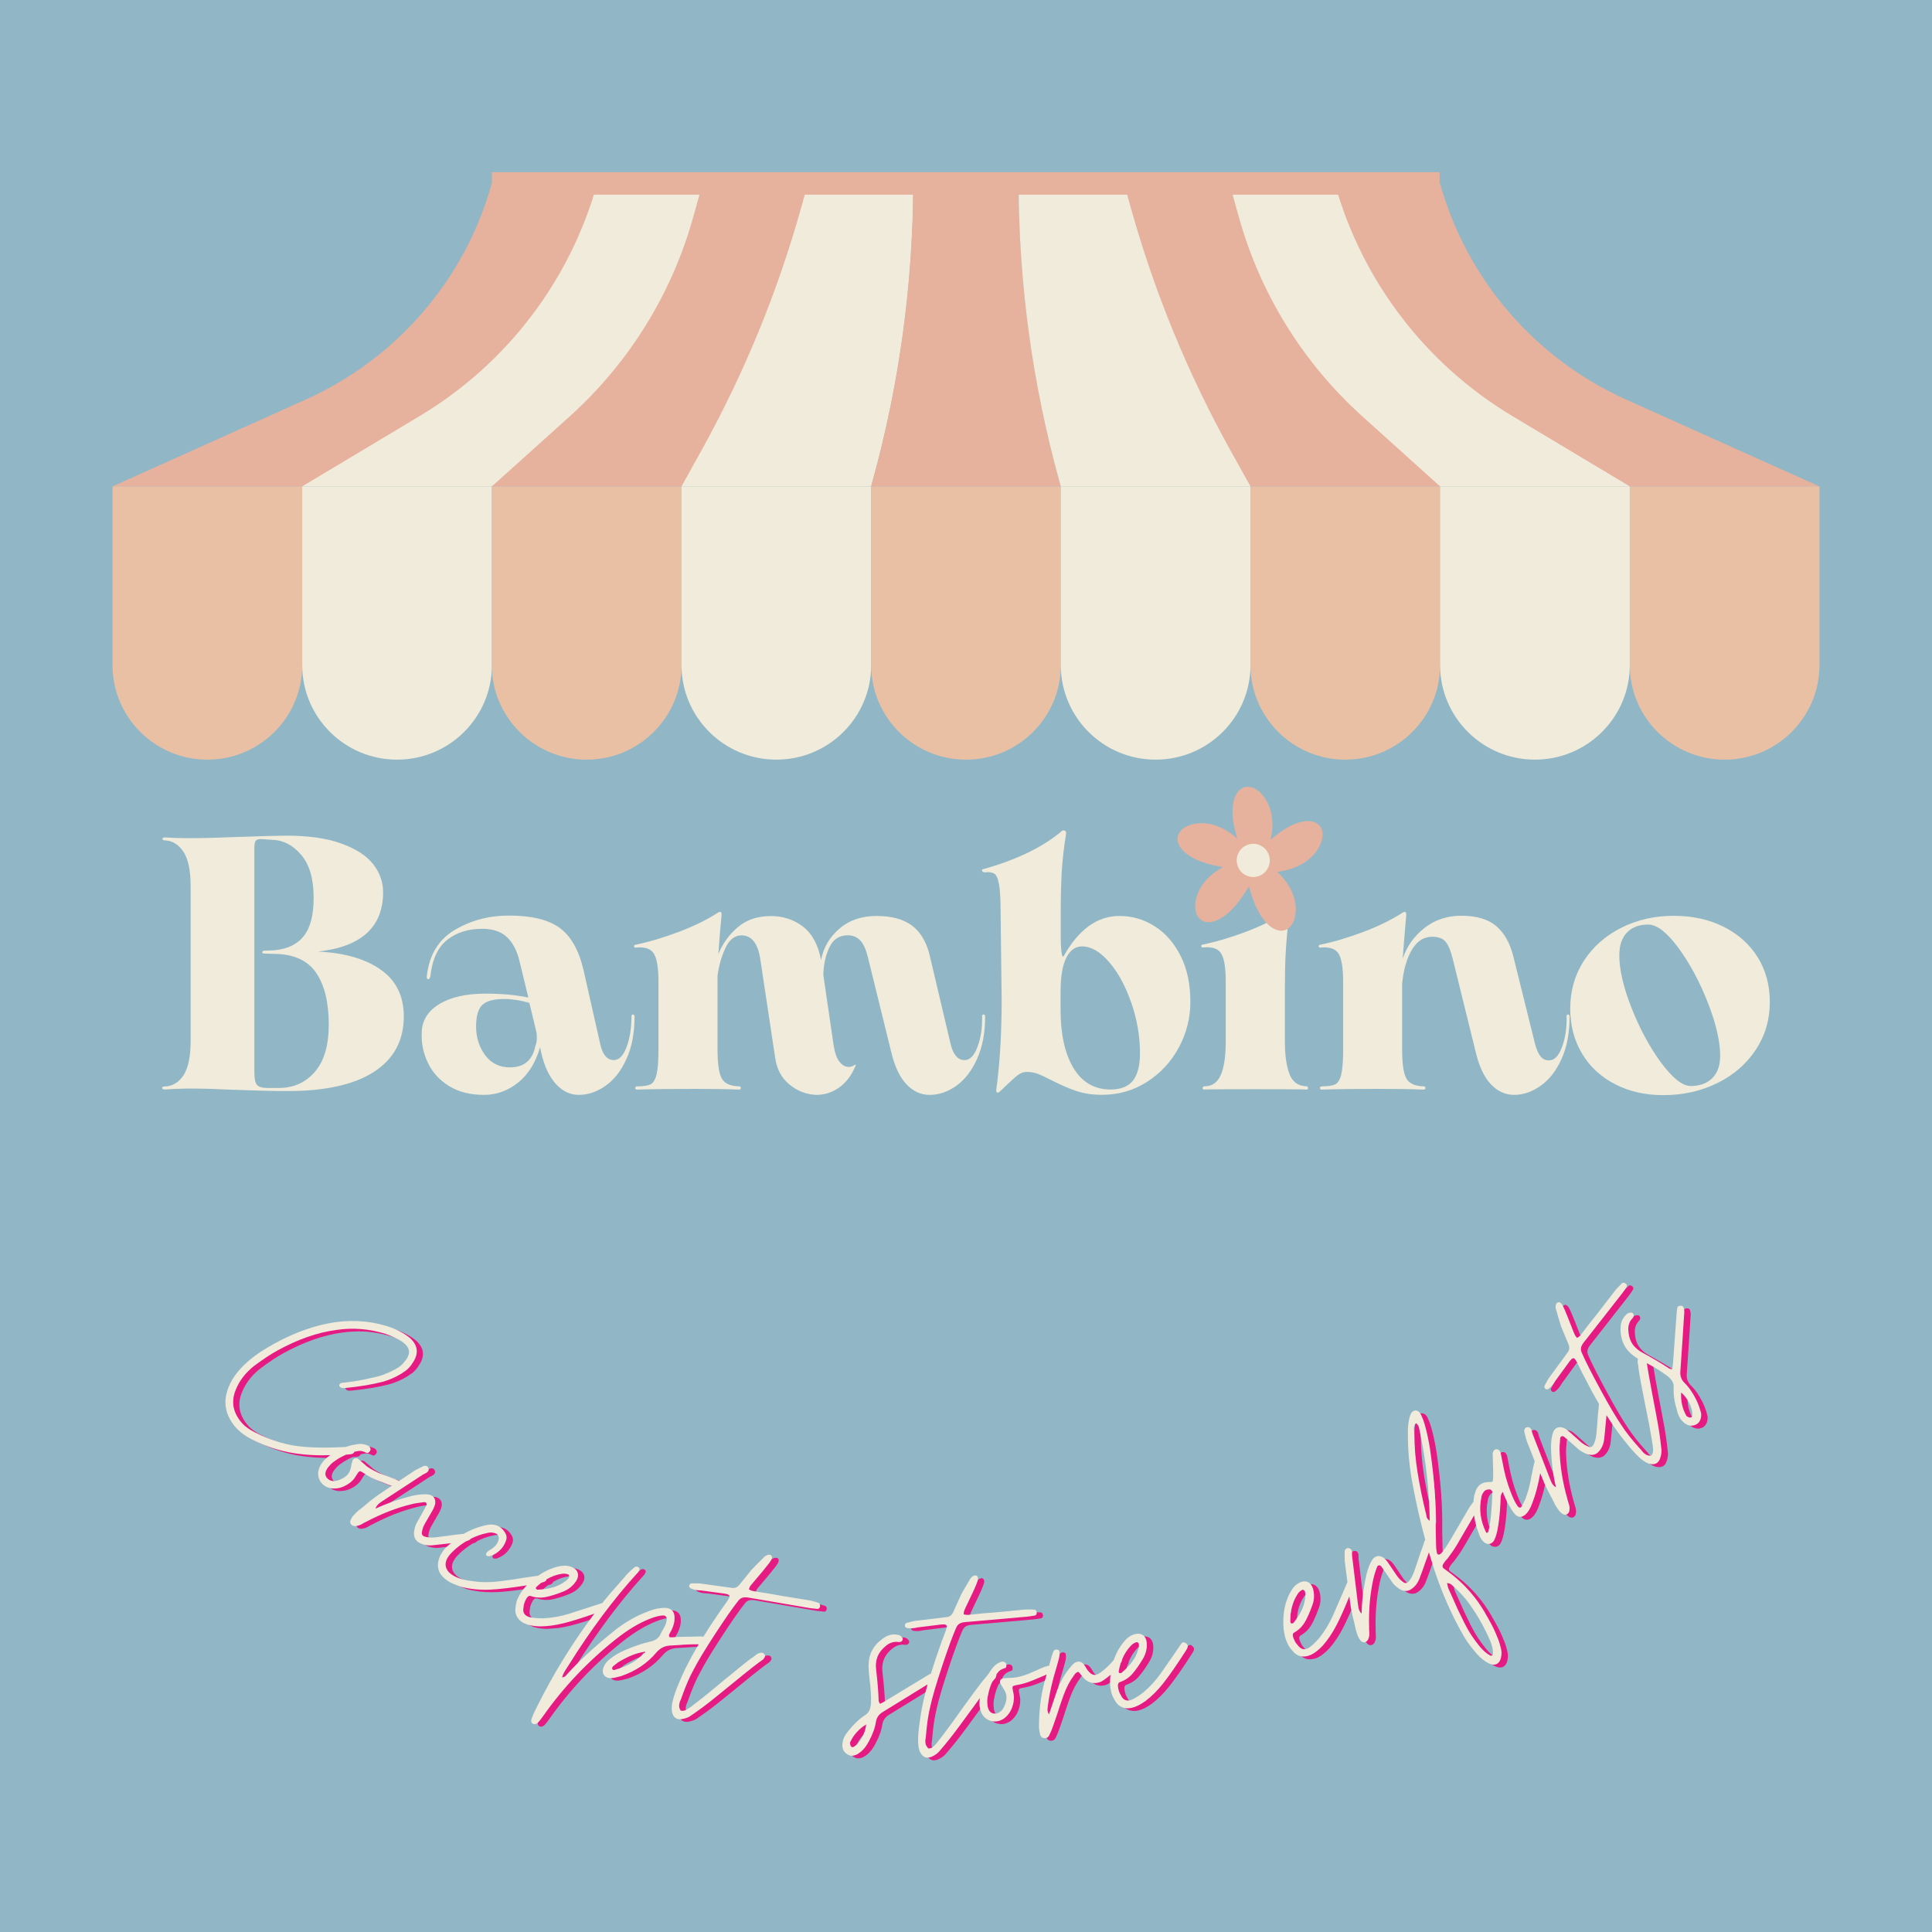 <?xml version="1.0" encoding="utf-8"?>
<!-- Generator: Adobe Illustrator 27.8.0, SVG Export Plug-In . SVG Version: 6.00 Build 0)  -->
<svg version="1.1" id="Calque_1" xmlns="http://www.w3.org/2000/svg" xmlns:xlink="http://www.w3.org/1999/xlink" x="0px" y="0px"
	 viewBox="0 0 238.13 238.13" style="enable-background:new 0 0 238.13 238.13;" xml:space="preserve">
<rect x="0" y="0" width="238.13" height="238.13" fill="#333333" stroke="none"/>
<style type="text/css">
	.st0{clip-path:url(#SVGID_00000055677262991628954310000006888474430985084048_);fill:#91B7C6;}
	.st1{fill:#E6B19D;}
	.st2{fill:#F1EBDB;}
	.st3{clip-path:url(#SVGID_00000036936118154322831210000013986893568796752045_);fill:#EAC0A5;}
	.st4{clip-path:url(#SVGID_00000117637002888948200680000003003984221397397950_);fill:#F1EBDB;}
	.st5{clip-path:url(#SVGID_00000170253621783244820460000014614013210302972549_);fill:#EAC0A5;}
	.st6{clip-path:url(#SVGID_00000134224449242621420140000004353473666285466047_);fill:#F1EBDB;}
	.st7{clip-path:url(#SVGID_00000125564820125660046980000001022290152221803906_);fill:#EAC0A5;}
	.st8{clip-path:url(#SVGID_00000043420048536371810660000005624294485347003579_);fill:#F1EBDB;}
	.st9{clip-path:url(#SVGID_00000145752455189755688720000011813422041779237270_);fill:#EAC0A5;}
	.st10{clip-path:url(#SVGID_00000170245735589538561820000002229350549056273051_);fill:#F1EBDB;}
	.st11{clip-path:url(#SVGID_00000118385753690963430050000008976735176787113602_);fill:#EAC0A5;}
	.st12{fill:#E61A83;}
</style>
<g>
	<defs>
		<rect id="SVGID_1_" width="238.13" height="238.13"/>
	</defs>
	<use xlink:href="#SVGID_1_"  style="overflow:visible;fill-rule:evenodd;clip-rule:evenodd;fill:#91B7C6;"/>
	<clipPath id="SVGID_00000111901307584277226590000011338131890362041269_">
		<use xlink:href="#SVGID_1_"  style="overflow:visible;"/>
	</clipPath>
	
		<rect style="clip-path:url(#SVGID_00000111901307584277226590000011338131890362041269_);fill:#91B7C6;" width="238.13" height="238.13"/>
</g>
<g>
	<g>
		<path class="st1" d="M224.25,59.95h-23.38l-19.72-10.13c-10.22-5.25-16.65-15.75-16.65-27.22h12.99
			c3.3,11.83,11.7,21.59,22.92,26.64L224.25,59.95"/>
		<path class="st2" d="M200.88,59.95H177.5l-10.79-7.76c-9.53-6.86-15.18-17.86-15.18-29.58h12.99
			c3.35,11.99,11.17,22.25,21.87,28.66L200.88,59.95"/>
		<path class="st1" d="M177.5,59.95h-23.37l-3.59-4.31c-7.73-9.28-11.98-20.97-11.99-33.03h12.99l1.17,4.19
			c2.64,9.46,7.93,17.97,15.24,24.55L177.5,59.95"/>
		<path class="st1" d="M37.25,59.95H13.88L37.7,49.24c11.23-5.05,19.63-14.81,22.92-26.64h12.99c0,11.46-6.42,21.97-16.65,27.22
			L37.25,59.95"/>
		<path class="st2" d="M60.63,59.95H37.25l14.49-8.68c10.7-6.41,18.53-16.67,21.87-28.66l0,0H86.6c0,11.72-5.65,22.72-15.18,29.58
			L60.63,59.95"/>
		<path class="st1" d="M84,59.95H60.63l9.56-8.6c7.31-6.58,12.6-15.09,15.24-24.55l1.17-4.2h12.99
			c-0.01,12.07-4.26,23.75-11.99,33.03L84,59.95"/>
		<path class="st2" d="M107.38,59.95H84l2.47-4.45c5.24-9.45,9.36-19.48,12.27-29.88l0.84-3.01h12.99
			c-0.02,12.39-1.7,24.73-5.01,36.67L107.38,59.95"/>
		<path class="st1" d="M130.75,59.95h-23.38l0.18-0.66c3.29-11.95,4.97-24.29,5.01-36.68h12.99c0.04,12.39,1.73,24.73,5.01,36.68
			L130.75,59.95"/>
		<path class="st2" d="M154.13,59.95h-23.38l-0.19-0.67c-3.3-11.95-4.99-24.28-5.01-36.67h12.99l0.84,3.01
			c2.91,10.4,7.03,20.43,12.27,29.88L154.13,59.95"/>
	</g>
	<g>
		<defs>
			<rect id="SVGID_00000155113703459371739560000013052530906485163907_" x="13.88" y="59.87" width="23.64" height="33.76"/>
		</defs>
		<clipPath id="SVGID_00000124846430193151108510000004304863884878641599_">
			<use xlink:href="#SVGID_00000155113703459371739560000013052530906485163907_"  style="overflow:visible;"/>
		</clipPath>
		<path style="clip-path:url(#SVGID_00000124846430193151108510000004304863884878641599_);fill:#EAC0A5;" d="M25.56,93.63
			c-6.45,0-11.69-5.22-11.69-11.65V59.95h23.38v22.03C37.25,88.41,32.02,93.63,25.56,93.63"/>
	</g>
	<g>
		<defs>
			<rect id="SVGID_00000029047724882624974620000010603102243946422928_" x="37.04" y="59.87" width="23.64" height="33.76"/>
		</defs>
		<clipPath id="SVGID_00000119840543875482408480000009529958506892979364_">
			<use xlink:href="#SVGID_00000029047724882624974620000010603102243946422928_"  style="overflow:visible;"/>
		</clipPath>
		<path style="clip-path:url(#SVGID_00000119840543875482408480000009529958506892979364_);fill:#F1EBDB;" d="M48.94,93.63
			c-6.46,0-11.69-5.22-11.69-11.65V59.95h23.38v22.03C60.63,88.41,55.39,93.63,48.94,93.63"/>
	</g>
	<g>
		<defs>
			<rect id="SVGID_00000029035138939834321230000007155746240446736776_" x="60.21" y="59.87" width="24.11" height="33.76"/>
		</defs>
		<clipPath id="SVGID_00000111872769871995881080000007245677130434624936_">
			<use xlink:href="#SVGID_00000029035138939834321230000007155746240446736776_"  style="overflow:visible;"/>
		</clipPath>
		<path style="clip-path:url(#SVGID_00000111872769871995881080000007245677130434624936_);fill:#EAC0A5;" d="M72.31,93.63
			c-6.45,0-11.69-5.22-11.69-11.65V59.95H84v22.03C84,88.41,78.77,93.63,72.31,93.63"/>
	</g>
	<g>
		<defs>
			<rect id="SVGID_00000128460398670726157030000006375199490633686144_" x="83.85" y="59.87" width="23.64" height="33.76"/>
		</defs>
		<clipPath id="SVGID_00000150795301633067555030000006400343256095952280_">
			<use xlink:href="#SVGID_00000128460398670726157030000006375199490633686144_"  style="overflow:visible;"/>
		</clipPath>
		<path style="clip-path:url(#SVGID_00000150795301633067555030000006400343256095952280_);fill:#F1EBDB;" d="M95.69,93.63
			C89.24,93.63,84,88.41,84,81.98V59.95h23.38v22.03C107.38,88.41,102.15,93.63,95.69,93.63"/>
	</g>
	<g>
		<defs>
			<rect id="SVGID_00000145016688481737560240000017710539305200048823_" x="107.01" y="59.87" width="24.11" height="33.76"/>
		</defs>
		<clipPath id="SVGID_00000139269300493610837090000000654369103646035338_">
			<use xlink:href="#SVGID_00000145016688481737560240000017710539305200048823_"  style="overflow:visible;"/>
		</clipPath>
		<path style="clip-path:url(#SVGID_00000139269300493610837090000000654369103646035338_);fill:#EAC0A5;" d="M119.07,93.63
			c-6.45,0-11.69-5.22-11.69-11.65V59.95h23.38v22.03C130.75,88.41,125.52,93.63,119.07,93.63"/>
	</g>
	<g>
		<defs>
			<rect id="SVGID_00000047050801012282691790000014374255497729714605_" x="130.65" y="59.87" width="23.64" height="33.76"/>
		</defs>
		<clipPath id="SVGID_00000162313775731460984630000016288038555722597279_">
			<use xlink:href="#SVGID_00000047050801012282691790000014374255497729714605_"  style="overflow:visible;"/>
		</clipPath>
		<path style="clip-path:url(#SVGID_00000162313775731460984630000016288038555722597279_);fill:#F1EBDB;" d="M142.44,93.63
			c-6.46,0-11.69-5.22-11.69-11.65V59.95h23.38v22.03C154.13,88.41,148.9,93.63,142.44,93.63"/>
	</g>
	<g>
		<defs>
			<rect id="SVGID_00000080911946614128714120000013368868075840367531_" x="153.81" y="59.87" width="24.11" height="33.76"/>
		</defs>
		<clipPath id="SVGID_00000088829598492286623890000008178994987500475275_">
			<use xlink:href="#SVGID_00000080911946614128714120000013368868075840367531_"  style="overflow:visible;"/>
		</clipPath>
		<path style="clip-path:url(#SVGID_00000088829598492286623890000008178994987500475275_);fill:#EAC0A5;" d="M165.82,93.63
			c-6.46,0-11.69-5.22-11.69-11.65V59.95h23.37v22.03C177.5,88.41,172.27,93.63,165.82,93.63"/>
	</g>
	<g>
		<defs>
			<rect id="SVGID_00000145016324490200287820000012353307915783330440_" x="177.45" y="59.87" width="23.64" height="33.76"/>
		</defs>
		<clipPath id="SVGID_00000143597978530428328220000017929006455223732363_">
			<use xlink:href="#SVGID_00000145016324490200287820000012353307915783330440_"  style="overflow:visible;"/>
		</clipPath>
		<path style="clip-path:url(#SVGID_00000143597978530428328220000017929006455223732363_);fill:#F1EBDB;" d="M189.19,93.63
			c-6.45,0-11.69-5.22-11.69-11.65V59.95h23.38v22.03C200.88,88.41,195.65,93.63,189.19,93.63"/>
	</g>
	<g>
		<defs>
			<rect id="SVGID_00000042731933617597921390000000735503585233080980_" x="200.62" y="59.87" width="23.64" height="33.76"/>
		</defs>
		<clipPath id="SVGID_00000102518491180228380920000003928486254043445677_">
			<use xlink:href="#SVGID_00000042731933617597921390000000735503585233080980_"  style="overflow:visible;"/>
		</clipPath>
		<path style="clip-path:url(#SVGID_00000102518491180228380920000003928486254043445677_);fill:#EAC0A5;" d="M212.57,93.63
			c-6.45,0-11.69-5.22-11.69-11.65V59.95h23.38v22.03C224.25,88.41,219.02,93.63,212.57,93.63"/>
	</g>
	<g>
		<polyline class="st1" points="60.63,21.22 177.44,21.22 177.44,23.99 60.63,23.99 60.63,21.22 		"/>
	</g>
</g>
<g>
	<g>
		<path class="st2" d="M20.32,134.28h-0.04c-0.18,0-0.27-0.06-0.29-0.18c-0.02-0.12,0.08-0.18,0.29-0.18
			c0.97-0.03,1.75-0.49,2.34-1.39c0.59-0.9,0.88-2.33,0.88-4.3v-18.96c0-1.97-0.3-3.4-0.9-4.3c-0.6-0.9-1.37-1.36-2.31-1.39
			c-0.18,0-0.26-0.06-0.26-0.18c0-0.12,0.1-0.18,0.31-0.18c0.88,0.06,1.82,0.09,2.82,0.09c1,0,1.98-0.01,2.95-0.04
			c0.97-0.03,1.85-0.06,2.65-0.09c3.35-0.12,5.51-0.18,6.48-0.18c2.76,0,5.04,0.32,6.83,0.97c1.79,0.65,3.1,1.49,3.92,2.54
			c0.82,1.04,1.23,2.2,1.23,3.46c0,4.29-2.68,6.73-8.03,7.32c3.26,0.15,5.84,0.89,7.74,2.23c1.9,1.34,2.84,3.26,2.84,5.75
			c0,2.97-1.22,5.25-3.66,6.83c-2.44,1.59-6,2.38-10.67,2.38c-1.73,0-4.16-0.06-7.28-0.18c-0.62-0.03-1.35-0.06-2.2-0.09
			c-0.85-0.03-1.79-0.04-2.82-0.04C22.14,134.19,21.2,134.22,20.32,134.28z M33.77,117.13c1.65-0.15,2.87-0.73,3.68-1.76
			c0.81-1.03,1.21-2.6,1.21-4.72c0-2.32-0.51-4.09-1.54-5.29c-1.03-1.21-2.23-1.82-3.62-1.85l-1.32-0.09
			c-0.35,0-0.58,0.08-0.68,0.24c-0.1,0.16-0.15,0.46-0.15,0.9v27.6c0,0.76,0.1,1.28,0.31,1.54c0.21,0.26,0.65,0.4,1.32,0.4h1.37
			c1.82,0,3.31-0.66,4.45-1.98c1.15-1.32,1.72-3.26,1.72-5.82c0-2.76-0.52-4.9-1.57-6.42c-1.04-1.51-2.76-2.29-5.14-2.31l-1.23-0.04
			c-0.18,0-0.26-0.05-0.26-0.15s0.07-0.17,0.22-0.2L33.77,117.13z"/>
	</g>
	<g>
		<path class="st2" d="M78.01,125.04c0.13-0.01,0.2,0.08,0.2,0.29c0,1.97-0.32,3.68-0.97,5.14c-0.65,1.46-1.5,2.57-2.56,3.33
			c-1.06,0.76-2.18,1.15-3.35,1.15c-1.06,0-2-0.45-2.82-1.35c-0.82-0.9-1.43-2.2-1.81-3.9l-0.13-0.62
			c-0.56,1.91-1.47,3.37-2.73,4.37c-1.26,1-2.66,1.5-4.19,1.5c-1.71,0-3.15-0.37-4.32-1.1c-1.18-0.73-2.04-1.69-2.6-2.87
			c-0.56-1.18-0.81-2.41-0.75-3.7c0.03-1.5,0.76-2.67,2.18-3.53c1.43-0.85,3.31-1.28,5.67-1.28c1.97,0,3.73,0.16,5.29,0.48
			l-1.06-4.37c-0.32-1.38-0.85-2.41-1.59-3.09c-0.74-0.68-1.75-1.01-3.04-1.01c-1.74,0-3.18,0.46-4.32,1.37
			c-1.15,0.91-1.84,2.41-2.07,4.5c-0.06,0.24-0.15,0.35-0.26,0.35c-0.12,0-0.18-0.12-0.18-0.35c0.29-2.62,1.43-4.52,3.42-5.71
			c1.98-1.19,4.23-1.79,6.72-1.79c2.76,0,4.83,0.5,6.22,1.5c1.38,1,2.37,2.72,2.95,5.16l2.07,9.17c0.29,1.32,0.85,1.98,1.68,1.98
			c0.65,0,1.17-0.54,1.57-1.61s0.6-2.32,0.6-3.73C77.81,125.15,77.88,125.06,78.01,125.04z M66.17,127.93
			c0-0.26-0.02-0.49-0.04-0.66l-0.88-3.66c-1.12-0.32-2.16-0.48-3.13-0.48c-1.26,0-2.15,0.24-2.67,0.73
			c-0.51,0.48-0.77,1.37-0.77,2.67c0,1.35,0.38,2.53,1.12,3.53s1.77,1.5,3.06,1.5c1.73,0,2.78-0.88,3.13-2.65
			C66.11,128.64,66.17,128.31,66.17,127.93z"/>
	</g>
	<g>
		<path class="st2" d="M121.22,125.04c0.13-0.01,0.2,0.08,0.2,0.29c0,1.97-0.32,3.68-0.97,5.14c-0.65,1.46-1.49,2.57-2.54,3.33
			c-1.04,0.76-2.15,1.15-3.33,1.15c-1.09,0-2.04-0.44-2.87-1.32c-0.82-0.88-1.44-2.19-1.85-3.92l-2.91-11.82
			c-0.24-0.94-0.55-1.61-0.95-2.01s-0.9-0.6-1.52-0.6c-1.03,0-1.78,0.49-2.25,1.48c-0.47,0.99-0.72,2.12-0.75,3.42l1.28,8.73
			c0.15,0.91,0.39,1.57,0.73,1.98c0.34,0.41,0.71,0.62,1.12,0.62c0.24,0,0.46-0.07,0.66-0.22c0.09-0.06,0.15-0.07,0.2-0.04
			c0.04,0.03,0.02,0.1-0.07,0.22c-0.47,1.12-1.13,1.98-1.98,2.58c-0.85,0.6-1.79,0.9-2.82,0.9c-1.26-0.06-2.38-0.5-3.35-1.32
			s-1.54-1.94-1.72-3.35l-1.85-12.26c-0.32-1.82-1.09-2.73-2.29-2.73c-0.82,0-1.48,0.51-1.96,1.52c-0.48,1.01-0.82,2.17-0.99,3.46
			v1.46v7.63c0,1.74,0.17,2.92,0.51,3.55c0.34,0.63,1.05,0.96,2.14,0.99c0.15,0,0.22,0.07,0.22,0.2c0,0.13-0.07,0.2-0.22,0.2
			c-1.35-0.06-3.19-0.09-5.51-0.09c-3,0-5.35,0.03-7.06,0.09c-0.15,0-0.22-0.07-0.22-0.2c0-0.13,0.09-0.2,0.26-0.2
			c0.73,0,1.27-0.08,1.61-0.24c0.34-0.16,0.59-0.57,0.75-1.21c0.16-0.65,0.24-1.69,0.24-3.13v-8.33c0-1.65-0.18-2.79-0.55-3.42
			c-0.37-0.63-1.12-0.89-2.27-0.77h-0.04c-0.09,0-0.14-0.05-0.15-0.15c-0.02-0.1,0.04-0.17,0.15-0.2c1.7-0.35,3.49-0.88,5.36-1.59
			c1.87-0.71,3.43-1.47,4.7-2.29c0.18-0.12,0.31-0.18,0.4-0.18c0.12,0,0.18,0.12,0.18,0.35c-0.12,1.18-0.25,2.79-0.4,4.85
			c0.53-1.29,1.33-2.4,2.4-3.31c1.07-0.91,2.43-1.37,4.08-1.37c1.5,0,2.81,0.43,3.95,1.3c1.13,0.87,1.87,2.24,2.23,4.12
			c0.29-1.53,1.04-2.81,2.25-3.86c1.21-1.04,2.73-1.57,4.59-1.57c1.82,0,3.26,0.38,4.32,1.15c1.06,0.77,1.79,1.97,2.21,3.62
			l2.6,11.02c0.32,1.32,0.9,1.98,1.72,1.98c0.65,0,1.18-0.54,1.59-1.63c0.41-1.09,0.6-2.32,0.57-3.7
			C121.02,125.15,121.09,125.06,121.22,125.04z"/>
	</g>
	<g>
		<path class="st2" d="M142.29,114.15c1.34,0.84,2.41,2.06,3.22,3.66c0.81,1.6,1.21,3.49,1.21,5.67c0,2-0.48,3.88-1.43,5.64
			s-2.26,3.17-3.92,4.23s-3.5,1.59-5.53,1.59c-1.18,0-2.21-0.15-3.09-0.44s-1.88-0.72-3-1.28c-0.79-0.41-1.4-0.7-1.83-0.86
			c-0.43-0.16-0.89-0.24-1.39-0.24c-0.35,0-0.68,0.11-0.99,0.33c-0.31,0.22-0.76,0.61-1.34,1.17l-0.88,0.84
			c-0.15,0.15-0.26,0.22-0.35,0.22c-0.06,0-0.11-0.04-0.15-0.11c-0.04-0.07-0.05-0.17-0.02-0.29c0.44-3.23,0.66-6.91,0.66-11.02
			l-0.13-10.98c0-1.5-0.07-2.6-0.2-3.31c-0.13-0.71-0.33-1.14-0.6-1.3c-0.26-0.16-0.63-0.21-1.1-0.15h-0.04
			c-0.26,0-0.38-0.12-0.35-0.35c4.26-1.18,7.57-2.78,9.92-4.81h0.13c0.24,0,0.34,0.13,0.31,0.4c-0.26,1.62-0.44,3.17-0.53,4.65
			c-0.09,1.48-0.13,3.23-0.13,5.23v2.91c0,0.68,0.03,1.26,0.09,1.76c0.06,0.5,0.15,0.69,0.26,0.57c1.85-3.32,4.15-4.98,6.88-4.98
			C139.51,112.89,140.95,113.31,142.29,114.15z M139.67,133.16c0.56-0.75,0.84-1.86,0.84-3.33c0-2.12-0.36-4.2-1.08-6.26
			c-0.72-2.06-1.63-3.73-2.73-5s-2.21-1.92-3.33-1.92c-0.82,0-1.47,0.46-1.94,1.39c-0.47,0.93-0.71,2.33-0.71,4.21v2.2
			c0,3.03,0.53,5.42,1.59,7.19c1.06,1.76,2.59,2.65,4.59,2.65C138.18,134.28,139.11,133.9,139.67,133.16z"/>
	</g>
	<g>
		<path class="st2" d="M158.91,132.32c0.37,1.01,1.06,1.54,2.09,1.57c0.15,0,0.22,0.07,0.22,0.22c0,0.15-0.07,0.21-0.22,0.18
			c-0.56-0.03-2.65-0.04-6.26-0.04c-3.65,0-5.75,0.01-6.31,0.04c-0.15,0-0.21-0.07-0.2-0.2c0.01-0.13,0.11-0.2,0.29-0.2
			c0.88,0,1.53-0.46,1.94-1.37c0.41-0.91,0.62-2.31,0.62-4.19v-7.36c0-1.65-0.18-2.79-0.55-3.42c-0.37-0.63-1.12-0.89-2.27-0.77
			h-0.04c-0.09,0-0.14-0.05-0.15-0.15c-0.02-0.1,0.04-0.17,0.15-0.2c1.7-0.35,3.49-0.88,5.36-1.59c1.87-0.71,3.43-1.47,4.7-2.29
			c0.18-0.12,0.31-0.18,0.4-0.18c0.12,0,0.18,0.12,0.18,0.35c-0.21,2.12-0.34,3.75-0.4,4.89s-0.09,2.51-0.09,4.1v6.61
			C158.36,129.97,158.54,131.3,158.91,132.32z"/>
	</g>
	<g>
		<path class="st2" d="M193.26,125.04c0.13-0.01,0.2,0.08,0.2,0.29c0,1.97-0.32,3.68-0.97,5.14c-0.65,1.46-1.5,2.57-2.56,3.33
			c-1.06,0.76-2.16,1.15-3.31,1.15c-1.09,0-2.04-0.44-2.87-1.32s-1.44-2.19-1.85-3.92l-2.87-11.64c-0.24-0.94-0.52-1.61-0.86-2.01
			c-0.34-0.4-0.89-0.6-1.65-0.6c-1.03,0-1.86,0.53-2.49,1.59c-0.63,1.06-1.04,2.46-1.21,4.19v0.49v7.63c0,1.74,0.17,2.92,0.51,3.55
			c0.34,0.63,1.05,0.96,2.14,0.99c0.15,0,0.22,0.07,0.22,0.2c0,0.13-0.07,0.2-0.22,0.2c-1.35-0.06-3.19-0.09-5.51-0.09
			c-3,0-5.35,0.03-7.05,0.09c-0.15,0-0.22-0.07-0.22-0.2c0-0.13,0.09-0.2,0.26-0.2c0.73,0,1.27-0.08,1.61-0.24
			c0.34-0.16,0.59-0.57,0.75-1.21c0.16-0.65,0.24-1.69,0.24-3.13v-8.33c0-1.65-0.18-2.79-0.55-3.42c-0.37-0.63-1.12-0.89-2.27-0.77
			h-0.04c-0.09,0-0.14-0.05-0.15-0.15c-0.02-0.1,0.04-0.17,0.15-0.2c1.7-0.35,3.49-0.88,5.36-1.59c1.87-0.71,3.43-1.47,4.7-2.29
			c0.18-0.12,0.31-0.18,0.4-0.18c0.12,0,0.18,0.12,0.18,0.35c-0.21,2.38-0.35,4.19-0.44,5.42c0.5-1.5,1.39-2.76,2.67-3.77
			c1.28-1.01,2.8-1.52,4.56-1.52c1.85,0,3.28,0.42,4.28,1.26c1,0.84,1.7,2.08,2.12,3.73l2.69,10.85c0.18,0.65,0.4,1.14,0.66,1.48
			c0.26,0.34,0.62,0.51,1.06,0.51c0.65,0,1.18-0.54,1.59-1.63c0.41-1.09,0.6-2.32,0.57-3.7
			C193.06,125.15,193.13,125.06,193.26,125.04z"/>
	</g>
	<g>
		<path class="st2" d="M199.08,133.64c-1.75-0.9-3.11-2.15-4.08-3.77c-0.97-1.62-1.46-3.47-1.46-5.56c0-2.18,0.56-4.13,1.67-5.87
			c1.12-1.73,2.65-3.09,4.61-4.08s4.11-1.48,6.46-1.48c2.32,0,4.38,0.45,6.17,1.35c1.79,0.9,3.19,2.15,4.19,3.75
			c1,1.6,1.5,3.45,1.5,5.53c0,2.18-0.58,4.14-1.74,5.89c-1.16,1.75-2.74,3.12-4.74,4.1c-2,0.98-4.2,1.48-6.61,1.48
			C202.82,134.99,200.82,134.54,199.08,133.64z M211.03,132.91c0.66-0.65,0.99-1.57,0.99-2.78c0-1.76-0.5-3.93-1.5-6.5
			c-1-2.57-2.2-4.81-3.59-6.72c-1.4-1.91-2.62-2.9-3.68-2.95c-1.12-0.03-2.01,0.28-2.67,0.93c-0.66,0.65-0.99,1.6-0.99,2.87
			c0,1.76,0.5,3.92,1.5,6.46c1,2.54,2.2,4.77,3.59,6.68c1.4,1.91,2.61,2.9,3.64,2.96C209.46,133.87,210.36,133.56,211.03,132.91z"/>
	</g>
	<g>
		<path class="st1" d="M162.58,101.7c-0.52-0.53-1.36-0.57-2.09-0.41c-1.47,0.31-2.73,1.23-3.88,2.22c0.2-0.89,0.29-1.82,0.17-2.73
			c-0.13-1.08-0.55-2.13-1.29-2.93c-0.28-0.31-0.61-0.57-1-0.73c-0.39-0.16-0.83-0.2-1.22-0.05c-0.69,0.26-1.07,1.02-1.23,1.74
			c-0.32,1.5,0.02,3.05,0.46,4.53c-0.73-0.63-1.55-1.17-2.45-1.51c-1.01-0.38-2.14-0.49-3.19-0.2c-0.4,0.11-0.79,0.28-1.11,0.55
			s-0.55,0.65-0.6,1.06c-0.09,0.74,0.41,1.42,0.98,1.89c1.29,1.06,2.98,1.45,4.62,1.74c-0.74,0.4-1.43,0.9-2,1.52
			c-0.74,0.79-1.27,1.8-1.41,2.87c-0.05,0.41-0.04,0.84,0.08,1.24c0.13,0.4,0.38,0.76,0.75,0.97c0.64,0.37,1.46,0.17,2.12-0.18
			c1.5-0.8,2.52-2.26,3.44-3.69c0.07-0.11,0.14-0.22,0.21-0.32c0.01,0.05,0.03,0.09,0.04,0.14c0.49,1.63,1.07,3.32,2.29,4.5
			c0.53,0.51,1.27,0.93,1.99,0.76c0.4-0.1,0.75-0.38,0.98-0.73c0.23-0.35,0.36-0.76,0.42-1.17c0.17-1.07-0.07-2.18-0.56-3.15
			c-0.41-0.81-1-1.53-1.66-2.16c0.04-0.01,0.08-0.01,0.13-0.02c1.07-0.16,2.13-0.48,3.05-1.04c0.93-0.56,1.72-1.38,2.14-2.37
			c0.16-0.38,0.27-0.8,0.26-1.21C163.02,102.42,162.87,102,162.58,101.7z"/>
		<path class="st2" d="M156.51,106.05c0,0.27-0.05,0.53-0.16,0.78c-0.1,0.25-0.25,0.47-0.44,0.67s-0.41,0.34-0.66,0.44
			c-0.25,0.1-0.51,0.16-0.78,0.16s-0.53-0.05-0.78-0.16c-0.25-0.1-0.47-0.25-0.66-0.44s-0.34-0.41-0.44-0.67s-0.16-0.51-0.16-0.78
			s0.05-0.53,0.16-0.78c0.1-0.25,0.25-0.47,0.44-0.67c0.19-0.19,0.41-0.34,0.66-0.44c0.25-0.1,0.51-0.16,0.78-0.16
			s0.53,0.05,0.78,0.16s0.47,0.25,0.66,0.44c0.19,0.19,0.34,0.41,0.44,0.67C156.46,105.52,156.51,105.78,156.51,106.05z"/>
	</g>
</g>
<g>
	<g>
		<path class="st12" d="M53.33,185.9c-0.25,0.47-0.6,1.09-1.04,1.87c-0.23,0.36-0.39,0.8-0.46,1.31c-0.06,0.58,0.1,1.01,0.49,1.29
			l0.28,0.16c0.16,0.08,0.33,0.13,0.5,0.17c0.04,0.01,0.09,0.02,0.13,0.03c0.17,0.03,0.34,0.05,0.52,0.06c0.01,0,0.02,0,0.02,0
			c0.14,0,0.29-0.01,0.44-0.03l0.91-0.1c0.47-0.05,0.88-0.1,1.24-0.14c-0.23,0.2-0.46,0.38-0.68,0.6c-0.16,0.18-0.28,0.34-0.35,0.46
			c-0.48,0.72-0.65,1.41-0.52,2.07c0.13,0.66,0.65,1.24,1.55,1.74c0.58,0.25,0.97,0.41,1.18,0.48c0.43,0.12,0.87,0.2,1.32,0.26
			c0.09,0.01,0.17,0.03,0.26,0.04c0.44,0.05,0.89,0.08,1.35,0.08c0.26,0,0.52,0,0.78-0.01c1.09-0.05,2.59-0.23,4.49-0.53
			c-0.04,0.04-0.08,0.07-0.12,0.11c-0.46,0.53-0.77,0.99-0.94,1.39c-0.17,0.29-0.28,0.69-0.33,1.2c-0.08,0.44-0.02,0.83,0.18,1.18
			c0.19,0.35,0.5,0.62,0.91,0.81c0.46,0.22,1.07,0.34,1.86,0.37c0.33,0,0.67-0.04,1.01-0.07c0.16-0.01,0.31-0.01,0.47-0.03
			c0.5-0.07,1.01-0.17,1.54-0.3c1-0.25,2.25-0.64,3.74-1.17c-2.68,3.57-5.06,7.41-7.1,11.53c-0.24,0.45-0.45,0.91-0.62,1.38
			c-0.13,0.36-0.06,0.59,0.21,0.69c0.05,0.02,0.1,0.03,0.15,0.03c0.07,0,0.14-0.02,0.21-0.06c0.02-0.01,0.03-0.02,0.05-0.03
			c0.07-0.04,0.14-0.1,0.21-0.17c0.23-0.27,0.42-0.52,0.58-0.75c2.52-3.58,5.51-6.73,8.95-9.46c1.5-1.19,2.91-2.03,4.21-2.53
			c0.6-0.24,1.13-0.38,1.61-0.41c0.32,0.02,0.48,0.19,0.46,0.51c-0.04,0.24-0.07,0.41-0.1,0.5c-0.07,0.18-0.17,0.39-0.3,0.62
			c-0.14,0.23-0.25,0.43-0.33,0.61c-0.21,0.51-0.62,0.83-1.23,0.97c-1,0.22-2.08,0.59-3.23,1.09c-0.63,0.26-1.23,0.61-1.81,1.07
			c-0.39,0.29-0.65,0.64-0.8,1.05c-0.11,0.29-0.11,0.55-0.02,0.78c0.1,0.23,0.27,0.38,0.52,0.47c0.11,0.04,0.22,0.05,0.33,0.06
			c0.07,0,0.15,0,0.23-0.01c0.24-0.02,0.61-0.1,1.12-0.24c1.78-0.61,3.23-1.58,4.36-2.93c0.44-0.51,0.97-0.78,1.6-0.83l1.17-0.07
			c0.27-0.03,0.66-0.05,1.18-0.07c0.07-0.01,0.16-0.01,0.27-0.01c0.03,0,0.06,0,0.1,0c0.1,0,0.22,0,0.35,0c0.02,0,0.03,0,0.05,0
			c0.01,0,0.02,0,0.02,0c0.14,0,0.29,0,0.46,0c-0.83,1.39-1.52,2.69-2.05,3.87c-0.07,0.16-0.23,0.55-0.5,1.17
			c-0.26,0.63-0.47,1.23-0.62,1.81c-0.15,0.56-0.19,1.02-0.14,1.38c0.1,0.55,0.34,0.87,0.71,0.97c0.09,0.03,0.19,0.04,0.29,0.04
			c0.1,0,0.2-0.01,0.3-0.03c0.47-0.08,0.86-0.25,1.18-0.51c0.9-0.61,1.93-1.37,3.06-2.3c1.14-0.93,1.85-1.51,2.13-1.73
			c1.77-1.45,2.94-2.37,3.52-2.76c0.09-0.05,0.14-0.11,0.16-0.18c0.17-0.18,0.18-0.36,0.03-0.55c-0.05-0.05-0.1-0.08-0.16-0.1
			c-0.02-0.01-0.04-0.01-0.06-0.01c-0.05-0.01-0.09-0.02-0.15-0.02c-0.26,0.03-0.47,0.12-0.64,0.26c-0.17,0.14-0.28,0.22-0.3,0.24
			c-0.36,0.23-0.98,0.7-1.86,1.43s-1.45,1.19-1.71,1.39c-1.66,1.4-2.97,2.46-3.92,3.17c-0.06,0.06-0.18,0.15-0.35,0.26
			s-0.34,0.22-0.51,0.31c-0.11,0.06-0.24,0.08-0.37,0.09c-0.02,0-0.03,0.01-0.04,0.01c-0.06,0-0.13-0.01-0.2-0.02
			c-0.2-0.28-0.25-0.6-0.15-0.97c0.03-0.12,0.07-0.23,0.13-0.34c0.05-0.11,0.1-0.22,0.13-0.34c0.48-1.36,0.96-2.48,1.44-3.34
			c0.51-1.01,1.39-2.47,2.64-4.39c1.25-1.92,2.21-3.3,2.88-4.14c0.15-0.21,0.33-0.34,0.52-0.4c0.1-0.03,0.22-0.05,0.35-0.05
			c0.01,0,0.02,0,0.03,0c0.1,0,0.2,0.01,0.31,0.03l7.66,1.31c0.38,0.05,0.7,0.08,0.94,0.1c0.15-0.01,0.25-0.11,0.3-0.29
			c0.01-0.24-0.05-0.38-0.19-0.42c-0.14-0.04-0.31-0.09-0.52-0.16c-0.21-0.07-0.45-0.12-0.73-0.17l-3.29-0.53
			c-1.02-0.19-2.09-0.38-3.21-0.54l-0.39-0.07c-0.07-0.02-0.22-0.08-0.44-0.19c0.06-0.21,0.14-0.38,0.25-0.51
			c0.11-0.13,0.18-0.22,0.22-0.26c1.04-1.22,1.71-2.03,2.02-2.45c0.19-0.25,0.3-0.44,0.34-0.58c0.03-0.12,0.03-0.22-0.01-0.3
			c-0.04-0.08-0.11-0.14-0.2-0.16c-0.04-0.01-0.1-0.01-0.15-0.01c-0.08,0-0.17,0.02-0.28,0.06c-0.17,0.07-0.32,0.19-0.47,0.38
			c-0.33,0.31-0.8,0.78-1.41,1.42l-1.49,1.84c-0.09,0.12-0.2,0.2-0.31,0.26c-0.02,0.01-0.05,0.03-0.08,0.04
			c-0.11,0.05-0.24,0.08-0.37,0.09c-0.01,0-0.01,0-0.02,0c-0.08,0-0.17-0.01-0.26-0.03c-1.82-0.25-3.1-0.43-3.84-0.53
			c-0.2-0.01-0.37-0.01-0.53-0.01c-0.04,0-0.08,0-0.11,0c-0.15,0-0.29,0-0.4,0c-0.13,0.02-0.21,0.09-0.25,0.23l-0.03,0.11
			c0,0.1,0.06,0.19,0.19,0.27c0.09,0.05,0.21,0.09,0.37,0.14c0.21,0.06,0.39,0.09,0.53,0.1c0.14,0.01,0.27,0.02,0.37,0.02l2.91,0.39
			c0.24,0.04,0.4,0.09,0.5,0.15c0.09,0.06,0.13,0.15,0.1,0.27c-0.03,0.12-0.11,0.26-0.22,0.43L90,198.26
			c-0.22,0.29-0.44,0.6-0.66,0.94c-0.68,0.99-1.29,1.92-1.85,2.83c-0.03,0-0.05-0.01-0.09-0.01c-0.11-0.01-0.21-0.02-0.29-0.02
			c-0.06,0-0.12,0-0.17,0.01l-2.7,0.05c-0.15,0.02-0.28,0.03-0.4,0.04c-0.04,0-0.06,0-0.1,0c-0.06,0-0.12,0.01-0.16,0.01
			c-0.02,0-0.04,0-0.06,0c-0.02,0-0.04,0-0.06,0c-0.08,0-0.14-0.02-0.19-0.07c-0.06-0.06-0.06-0.14-0.02-0.26l0.02-0.07
			c0.06-0.11,0.14-0.24,0.22-0.4c0.08-0.16,0.17-0.35,0.25-0.58c0.11-0.32,0.17-0.61,0.17-0.89c0.04-0.68-0.19-1.1-0.68-1.28
			c-0.13-0.05-0.32-0.08-0.54-0.08c-0.07,0-0.17,0-0.27,0.01c-0.04,0-0.07,0-0.12,0.01c-0.15,0.02-0.32,0.04-0.52,0.07
			c-0.41,0.08-1.01,0.28-1.79,0.61c-1.36,0.58-2.68,1.41-3.97,2.5c-2.14,1.75-3.89,3.37-5.25,4.87c-0.04,0.04-0.12,0.12-0.23,0.26
			c-0.11,0.14-0.28,0.22-0.49,0.24c0.08-0.3,0.23-0.61,0.43-0.92c0.2-0.31,0.33-0.52,0.4-0.62c2.69-4.31,5.5-8.08,8.43-11.3
			c0.08-0.07,0.13-0.13,0.14-0.18c0.21-0.3,0.18-0.51-0.09-0.61c-0.06-0.02-0.12-0.02-0.18-0.02c-0.08,0.01-0.16,0.03-0.23,0.1
			c-0.37,0.3-0.65,0.57-0.86,0.8l-0.86,0.99c-0.94,1.04-1.62,1.84-2.06,2.39c-0.05,0.07-0.1,0.14-0.15,0.2l-0.84,0.27l-3.34,1.08
			c-1.02,0.31-2.07,0.49-3.13,0.54c-0.01,0-0.03,0-0.04,0c-0.21,0-0.4-0.01-0.59-0.02c-0.09-0.01-0.2,0-0.29-0.01
			c-0.27-0.02-0.51-0.06-0.73-0.11c-0.66-0.18-0.91-0.6-0.75-1.27c0.01-0.24,0.08-0.51,0.23-0.81c0.08-0.17,0.15-0.3,0.22-0.37
			c0.06-0.07,0.12-0.11,0.18-0.14c0.02-0.01,0.04-0.01,0.06-0.02c0.03-0.01,0.05-0.02,0.08-0.02c0.03,0,0.06,0,0.09,0.01
			c0.18,0.06,0.36,0.11,0.54,0.14c0.06,0.01,0.11,0.02,0.17,0.02c0.13,0.02,0.26,0.03,0.38,0.03c0.06,0,0.11,0,0.17,0
			c0.2,0,0.39-0.02,0.59-0.06c0.62-0.12,1.33-0.34,2.15-0.67c0.68-0.26,1.22-0.7,1.62-1.3c0.22-0.35,0.29-0.67,0.21-0.98
			c-0.08-0.3-0.28-0.53-0.61-0.69c-0.17-0.08-0.35-0.14-0.52-0.18c-0.06-0.01-0.11-0.01-0.17-0.02c-0.14-0.02-0.27-0.04-0.41-0.03
			c-0.37,0.02-0.79,0.11-1.26,0.26c-0.66,0.22-1.3,0.55-1.9,0.97c-0.06,0.01-0.1,0.01-0.17,0.03l-1.55,0.22
			c-0.4,0.07-0.86,0.14-1.38,0.22c-0.52,0.07-1.09,0.15-1.72,0.23c-0.56,0.07-1.09,0.1-1.61,0.1c-0.01,0-0.02,0-0.02,0
			c-0.02,0-0.03,0-0.05,0c-0.51,0-1.01-0.04-1.48-0.11c-1.05-0.11-1.87-0.34-2.47-0.69c-0.48-0.28-0.78-0.61-0.9-0.99
			c-0.13-0.38-0.07-0.78,0.17-1.19c0.13-0.23,0.3-0.45,0.51-0.66c0.56-0.57,1.16-1.03,1.8-1.41c0.16-0.04,0.31-0.1,0.45-0.19
			c0.04-0.03,0.05-0.06,0.08-0.1c0.64-0.32,1.31-0.57,2.03-0.71c0.16-0.04,0.31-0.06,0.45-0.06c0.01,0,0.02,0,0.03,0
			c0.11,0,0.22,0.01,0.33,0.04c0.15,0.03,0.25,0.07,0.32,0.1c0.17,0.1,0.27,0.23,0.3,0.41c0.04,0.17,0.01,0.36-0.08,0.56
			c-0.14,0.39-0.45,0.72-0.92,1c-0.25,0.13-0.41,0.27-0.5,0.42l-0.04,0.06c-0.02,0.04-0.02,0.1,0.01,0.17
			c0.03,0.07,0.06,0.12,0.1,0.14l0.08,0c0.15,0.03,0.26,0.03,0.34-0.01c0.73-0.24,1.28-0.7,1.67-1.36c0.11-0.19,0.18-0.34,0.22-0.45
			c0.16-0.38,0.13-0.75-0.11-1.1c-0.19-0.3-0.42-0.54-0.71-0.71c-0.13-0.07-0.26-0.12-0.4-0.16c-0.04-0.01-0.08-0.02-0.12-0.03
			c-0.12-0.03-0.25-0.04-0.38-0.05c-0.03,0-0.06-0.01-0.09-0.01c-0.14,0-0.28,0.01-0.43,0.04c-1.05,0.2-2.02,0.57-2.93,1.1
			c-0.2,0.03-0.47,0.06-0.85,0.09l-1.72,0.23l-0.83,0.11c-0.2,0.02-0.38,0.03-0.55,0.03c-0.05,0-0.1-0.01-0.15-0.01
			c-0.05,0-0.1-0.01-0.15-0.01c-0.2-0.02-0.39-0.04-0.55-0.09c-0.29-0.09-0.41-0.28-0.35-0.56c0.04-0.35,0.17-0.72,0.39-1.09
			l0.89-1.54c0.2-0.36,0.31-0.65,0.35-0.86c0.05-0.44-0.06-0.75-0.34-0.95c-0.16-0.11-0.33-0.18-0.52-0.2
			c-0.21-0.02-0.45-0.02-0.71,0c-0.08,0-0.16,0.01-0.24,0.02c-0.29,0.03-0.59,0.07-0.94,0.14c-1.69,0.41-3.22,0.95-4.61,1.6
			c0.02-0.11,0.07-0.23,0.17-0.36c0.1-0.14,0.23-0.26,0.4-0.38c0.17-0.11,0.29-0.19,0.35-0.24l4.94-3.23l0.43-0.22
			c0.25-0.18,0.32-0.38,0.21-0.6c-0.04-0.11-0.11-0.19-0.23-0.23c-0.05-0.02-0.11-0.02-0.17-0.02c-0.07,0-0.13,0.01-0.2,0.04
			c-0.54,0.26-0.89,0.44-1.05,0.53c-0.72,0.48-1.36,0.9-1.96,1.3l-0.51-0.25l-1.97-0.73c-0.87-0.39-1.45-0.74-1.75-1.06l-0.85-0.72
			c-0.09-0.04-0.18-0.06-0.29-0.05c-0.1,0.01-0.19,0.06-0.27,0.15l-0.07,0.08c-0.11,0.35-0.17,0.61-0.19,0.78
			c-0.07,0.41-0.21,0.75-0.43,1.01c-0.23,0.27-0.62,0.51-1.17,0.71c-0.15,0.06-0.3,0.08-0.45,0.08c-0.02,0-0.04,0.01-0.06,0.01
			c-0.06,0-0.12,0-0.18-0.01c-0.22-0.03-0.41-0.11-0.56-0.24c-0.24-0.2-0.35-0.44-0.33-0.7s0.16-0.55,0.43-0.86
			c0.26-0.31,0.53-0.55,0.79-0.7c0.4-0.3,0.86-0.54,1.34-0.75c0.08,0,0.14-0.01,0.22-0.01c0.31-0.03,0.47-0.05,0.49-0.07
			c0.17-0.05,0.25-0.15,0.3-0.27c0.23-0.05,0.42-0.09,0.57-0.11c0.03,0,0.06,0,0.09,0c0.07,0,0.15,0.02,0.22,0.03
			c0.05,0.01,0.09,0.01,0.13,0.02c0.14,0.04,0.29,0.1,0.44,0.18c0.06,0.03,0.11,0.04,0.17,0.03c0.01,0,0.03-0.01,0.04-0.01
			c0.06-0.02,0.11-0.06,0.17-0.12l0.09-0.11c0.11-0.16,0.08-0.34-0.07-0.53c-0.13-0.11-0.27-0.18-0.43-0.22
			c-0.16-0.07-0.34-0.1-0.54-0.11c-0.03,0-0.05-0.01-0.08-0.01c-0.21-0.01-0.43,0.01-0.67,0.07c-0.43,0.06-0.84,0.18-1.24,0.31
			c-0.09,0.01-0.16,0.01-0.27,0.01c-0.44,0.02-0.87,0.04-1.29,0.05c-0.14,0-0.27,0-0.4,0.01c-0.22,0-0.44,0.01-0.66,0.01
			c-0.05,0-0.09,0-0.13,0c-0.3,0-0.58-0.01-0.86-0.02c-0.14,0-0.28-0.01-0.42-0.01c-0.41-0.02-0.81-0.04-1.18-0.08
			c-1.95-0.16-3.93-0.74-5.95-1.77c-0.64-0.32-1.15-0.67-1.53-1.07c-1.1-1.21-1.41-2.5-0.95-3.89c0.36-1.01,0.93-1.89,1.7-2.64
			c0.26-0.25,0.47-0.43,0.62-0.55c1.12-0.84,2.11-1.5,2.96-1.96c2.49-1.36,4.88-2.2,7.18-2.51c0.47-0.07,0.93-0.11,1.39-0.13
			c0.11-0.01,0.22-0.01,0.34-0.01c0.11,0,0.22-0.01,0.32-0.01c0.35,0,0.7,0.01,1.05,0.04c0.02,0,0.04,0,0.05,0.01
			c0.44,0.04,0.88,0.1,1.32,0.18c0.12,0.02,0.23,0.04,0.35,0.07c0.45,0.1,0.91,0.21,1.36,0.35c0.71,0.25,1.35,0.55,1.92,0.9
			c0.23,0.17,0.39,0.3,0.48,0.39c0.62,0.64,0.56,1.36-0.17,2.16c-0.05,0.08-0.14,0.18-0.26,0.3c-0.24,0.23-0.55,0.45-0.93,0.64
			c-0.88,0.48-1.79,0.81-2.74,0.99c-1.16,0.28-2.36,0.49-3.6,0.62c-0.06,0-0.1,0.01-0.15,0.02c-0.02,0-0.05,0-0.07,0.01
			c-0.06,0.02-0.1,0.04-0.14,0.07c-0.05,0.05-0.09,0.1-0.1,0.15c-0.04,0.1,0,0.2,0.1,0.28c0.1,0.09,0.22,0.13,0.35,0.13l0.38-0.02
			c1.7-0.17,3.21-0.42,4.52-0.76c0.77-0.21,1.52-0.53,2.26-0.98c0.41-0.26,0.7-0.47,0.85-0.62c0.22-0.22,0.4-0.43,0.52-0.65
			c0.84-1.17,0.74-2.23-0.3-3.16c-0.27-0.21-0.49-0.37-0.65-0.47c-0.67-0.42-1.43-0.76-2.27-1.01c-0.53-0.16-1.06-0.27-1.6-0.37
			c-0.09-0.02-0.17-0.03-0.26-0.05c-0.51-0.08-1.03-0.13-1.55-0.16c-0.1-0.01-0.2-0.01-0.3-0.01c-0.41-0.01-0.83,0-1.25,0.03
			c-0.18,0.01-0.36,0.01-0.54,0.03c-0.57,0.05-1.14,0.13-1.72,0.24c-2.45,0.5-4.95,1.5-7.49,3.02c-1.08,0.64-1.99,1.32-2.74,2.04
			c-1.21,1.17-1.95,2.38-2.23,3.65c-0.22,0.88-0.14,1.77,0.23,2.68c0.28,0.6,0.62,1.11,1.04,1.55c0.5,0.52,1.1,0.95,1.81,1.31
			c2.05,1.06,4.19,1.68,6.41,1.88c0.39,0.04,0.77,0.07,1.16,0.09c0.13,0.01,0.26,0.01,0.38,0.01c0.3,0.01,0.6,0.02,0.91,0.01
			c0.26,0,0.54-0.01,0.84-0.02c-0.24,0.18-0.47,0.36-0.69,0.58c-0.2,0.2-0.39,0.46-0.55,0.76c-0.22,0.41-0.29,0.83-0.22,1.26
			c0.08,0.43,0.28,0.78,0.61,1.06c0.26,0.22,0.57,0.36,0.95,0.43c0.13,0.02,0.27,0.02,0.4,0.02c0.19,0,0.38-0.03,0.56-0.06
			c0.04-0.01,0.09-0.02,0.13-0.03c0.18-0.05,0.37-0.11,0.55-0.19c0.48-0.23,0.86-0.51,1.16-0.86c0.09-0.11,0.21-0.29,0.36-0.54
			c0.06-0.11,0.14-0.22,0.23-0.33c0.06-0.07,0.11-0.1,0.17-0.1c0.01,0,0.01-0.01,0.02-0.01c0.01,0,0.03,0,0.04,0.01
			c0.08,0.02,0.22,0.1,0.41,0.23c0.54,0.37,1.14,0.67,1.79,0.93c0.65,0.25,1.05,0.41,1.19,0.47l0.47,0.17
			c-0.77,0.52-1.42,0.95-1.93,1.31c-0.51,0.38-1.04,0.8-1.6,1.29l-0.62,0.49c-0.14,0.11-0.35,0.32-0.64,0.65
			c-0.13,0.18-0.21,0.31-0.24,0.4c-0.08,0.15-0.1,0.29-0.07,0.41c0.03,0.12,0.09,0.22,0.19,0.29c0.06,0.04,0.12,0.07,0.17,0.09
			c0.02,0.01,0.04,0.01,0.06,0.01c0.04,0.01,0.08,0.02,0.12,0.02c0.1,0,0.2-0.02,0.3-0.04c0.05-0.01,0.1-0.01,0.14-0.02
			c0.14-0.04,0.28-0.1,0.42-0.18c0.28-0.17,0.46-0.26,0.54-0.29c1.87-0.99,3.73-1.72,5.6-2.17c0.33-0.09,0.83-0.17,1.51-0.25
			c0.03,0,0.05-0.01,0.07-0.01c0.01,0,0.01,0.01,0.02,0.01c0.08,0.01,0.16,0.03,0.2,0.1C53.4,185.65,53.4,185.76,53.33,185.9z
			 M80.15,204.06c-0.77,0.92-1.96,1.61-3.58,2.07c-0.04,0.01-0.08,0.02-0.11,0.02c-0.02,0-0.03-0.01-0.05-0.01
			c-0.01,0-0.03-0.01-0.04-0.01c-0.04-0.02-0.08-0.05-0.11-0.11c-0.05-0.07-0.03-0.18,0.08-0.32c0.07-0.05,0.16-0.12,0.27-0.21
			c0.11-0.09,0.23-0.18,0.37-0.29c1.21-0.73,2.26-1.16,3.14-1.27c0.04-0.04,0.07-0.06,0.1-0.06c0,0,0,0,0,0
			c0.02,0,0.04,0.01,0.05,0.04C80.32,204.01,80.28,204.06,80.15,204.06z M66.89,195.94c0.21-0.2,0.42-0.37,0.63-0.54
			c0.2-0.06,0.34-0.1,0.38-0.12c0.12-0.07,0.2-0.13,0.24-0.19c0.02-0.03,0-0.07,0.01-0.1c0.61-0.36,1.25-0.6,1.91-0.69
			c0.09-0.01,0.17-0.02,0.25-0.02c0.02,0,0.03,0.01,0.04,0.01c0.14,0,0.27,0.02,0.4,0.06c0.19,0.04,0.25,0.17,0.17,0.4
			c-0.09,0.2-0.31,0.4-0.65,0.61c-0.76,0.54-1.83,0.84-3.22,0.9c0,0-0.01,0-0.01,0c-0.01,0-0.03-0.01-0.04-0.02
			c-0.01,0-0.01,0-0.02-0.01c-0.03-0.02-0.06-0.05-0.1-0.1C66.83,196.11,66.83,196.04,66.89,195.94z"/>
		<path class="st12" d="M146.72,202.75c-0.02,0-0.03,0-0.05,0c-0.03,0-0.07,0.01-0.1,0.03c-0.02,0.01-0.03,0.01-0.05,0.02
			c-0.05,0.03-0.09,0.07-0.14,0.13l-0.53,0.78l-2,2.89c-0.63,0.87-1.34,1.65-2.15,2.33c-0.53,0.41-0.99,0.7-1.39,0.88
			c-0.17,0.07-0.33,0.1-0.47,0.11c-0.01,0-0.02,0.01-0.03,0.01c-0.1,0-0.2-0.02-0.29-0.06c-0.02-0.01-0.04-0.02-0.06-0.03
			c-0.08-0.04-0.16-0.09-0.22-0.16c-0.02-0.02-0.05-0.05-0.07-0.07c-0.08-0.1-0.15-0.21-0.22-0.35c-0.14-0.19-0.24-0.45-0.31-0.78
			c-0.04-0.19-0.06-0.33-0.05-0.43c0.01-0.2,0.08-0.32,0.21-0.38c0.62-0.21,1.14-0.54,1.55-1.01s0.85-1.08,1.3-1.84
			c0.38-0.62,0.55-1.29,0.49-2.02c-0.04-0.41-0.18-0.71-0.43-0.9c-0.11-0.09-0.24-0.14-0.37-0.17c-0.04-0.01-0.08-0.01-0.12-0.02
			c-0.13-0.02-0.27-0.02-0.42,0.01c-0.4,0.08-0.74,0.25-1.02,0.49c-0.28,0.24-0.56,0.57-0.84,0.97c-0.37,0.53-0.66,1.13-0.88,1.77
			c-0.51,0.6-1.06,1.13-1.66,1.56c-0.22,0.15-0.42,0.24-0.58,0.26c-0.03,0-0.06,0.01-0.09,0.01c-0.03,0-0.06-0.01-0.08-0.01
			c-0.03,0-0.06-0.01-0.09-0.01c-0.05-0.01-0.09-0.03-0.14-0.05c-0.03-0.01-0.06-0.02-0.09-0.04c-0.05-0.03-0.1-0.07-0.15-0.11
			c-0.02-0.02-0.05-0.04-0.07-0.06c-0.08-0.07-0.15-0.15-0.23-0.24c-0.09-0.11-0.17-0.24-0.25-0.38c-0.08-0.15-0.16-0.27-0.25-0.38
			c-0.08-0.11-0.17-0.18-0.27-0.24c-0.01-0.01-0.03-0.02-0.04-0.03c-0.09-0.05-0.19-0.07-0.29-0.08c-0.04,0-0.09-0.01-0.14,0
			c-0.14,0.02-0.28,0.07-0.42,0.17c-0.24,0.2-0.48,0.46-0.73,0.79c-0.54,0.68-1.01,1.53-1.4,2.55l-1.01,3l-0.04-0.03l0.04,0
			c-0.09-0.13-0.15-0.27-0.17-0.41c-0.02-0.14,0-0.39,0.05-0.73c0.14-1.11,0.38-2.25,0.7-3.44c0.3-1.01,0.51-1.76,0.64-2.26
			c0.08-0.3,0.1-0.57,0.07-0.81c0.02-0.17-0.08-0.28-0.3-0.32c-0.07-0.01-0.12,0-0.18,0.02c-0.02,0.01-0.05,0.01-0.07,0.02
			c-0.06,0.03-0.12,0.07-0.17,0.13c-0.06,0.11-0.1,0.2-0.12,0.29c-0.02,0.09-0.06,0.17-0.09,0.25l-0.36,1.31
			c-0.04-0.01-0.07-0.03-0.11-0.02l-0.57,0.18l-1.93,0.84c-0.22,0.08-0.42,0.15-0.61,0.2c-0.06,0.02-0.12,0.03-0.18,0.05
			c-0.12,0.03-0.24,0.07-0.35,0.09c-0.06,0.01-0.12,0.02-0.18,0.03c-0.09,0.02-0.19,0.04-0.27,0.05c-0.06,0.01-0.11,0.01-0.16,0.01
			c-0.06,0-0.12,0.01-0.17,0.01c-0.03,0-0.05,0-0.08,0l-1.11,0.07c-0.09,0.03-0.17,0.08-0.24,0.16c-0.07,0.08-0.1,0.18-0.09,0.29
			l0.01,0.11c0.17,0.33,0.3,0.56,0.4,0.7c0.24,0.35,0.37,0.69,0.39,1.02c0.02,0.36-0.09,0.8-0.35,1.32
			c-0.11,0.22-0.25,0.4-0.44,0.53c-0.18,0.13-0.37,0.2-0.56,0.22c-0.03,0-0.05,0-0.08,0c-0.08,0-0.15-0.03-0.22-0.04
			c-0.04-0.01-0.09-0.01-0.13-0.02c-0.11-0.05-0.21-0.12-0.29-0.21c-0.17-0.21-0.27-0.51-0.29-0.92c-0.03-0.41,0-0.76,0.08-1.05
			c0.09-0.56,0.27-1.11,0.52-1.66c0.13-0.16,0.24-0.3,0.34-0.41c0.07-0.07,0.11-0.14,0.11-0.22c0.06-0.1,0.08-0.2,0.06-0.29
			c0.08-0.12,0.17-0.24,0.24-0.32c0.18-0.2,0.45-0.35,0.8-0.45c0.14-0.03,0.21-0.15,0.19-0.34l-0.01-0.14
			c-0.04-0.19-0.18-0.3-0.42-0.33c-0.17,0.01-0.32,0.06-0.46,0.14c-0.35,0.14-0.67,0.43-0.96,0.85c-0.15,0.19-0.26,0.39-0.39,0.59
			c-0.04,0.04-0.09,0.08-0.13,0.13c-0.13,0.18-0.21,0.28-0.23,0.31c-0.29,0.31-0.77,0.93-1.44,1.85c-0.67,0.92-1.11,1.52-1.3,1.78
			c-1.25,1.78-2.25,3.13-2.99,4.07c-0.05,0.07-0.14,0.19-0.27,0.34c-0.13,0.16-0.27,0.3-0.41,0.43c-0.14,0.13-0.34,0.21-0.58,0.23
			c-0.26-0.22-0.4-0.52-0.4-0.9c0-0.12,0.01-0.24,0.04-0.36c0.02-0.12,0.04-0.24,0.04-0.36c0.12-1.44,0.3-2.64,0.54-3.6
			c0.24-1.1,0.72-2.74,1.44-4.91s1.3-3.75,1.73-4.73c0.1-0.24,0.23-0.41,0.4-0.52c0.17-0.11,0.38-0.17,0.65-0.2l7.74-0.68
			c0.38-0.05,0.7-0.09,0.94-0.14c0.14-0.05,0.22-0.17,0.22-0.36c-0.05-0.24-0.14-0.36-0.29-0.36c-0.14,0-0.32-0.01-0.54-0.02
			s-0.47-0.01-0.76,0.02l-3.31,0.32c-1.03,0.07-2.11,0.17-3.24,0.29l-0.4,0.04c-0.07,0-0.23-0.02-0.47-0.07
			c0-0.22,0.04-0.4,0.11-0.56c0.07-0.16,0.12-0.26,0.14-0.31c0.7-1.44,1.14-2.4,1.33-2.88c0.12-0.29,0.18-0.5,0.18-0.65
			c0-0.12-0.03-0.22-0.09-0.29c-0.06-0.07-0.14-0.11-0.23-0.11c-0.04,0-0.08,0.01-0.12,0.03c-0.02,0.01-0.04,0-0.07,0.01
			c-0.07,0.03-0.13,0.07-0.21,0.12c-0.14,0.11-0.26,0.27-0.36,0.49c-0.24,0.38-0.58,0.96-1.01,1.73l-0.97,2.16
			c-0.17,0.38-0.47,0.59-0.9,0.61c-1.82,0.21-3.11,0.37-3.85,0.46c-0.43,0.1-0.77,0.18-1.01,0.25c-0.12,0.05-0.18,0.14-0.18,0.29
			v0.11c0.02,0.1,0.11,0.17,0.25,0.22c0.1,0.03,0.23,0.04,0.4,0.04c0.22,0,0.4-0.01,0.54-0.04c0.14-0.02,0.26-0.05,0.36-0.07
			l2.92-0.36c0.1-0.01,0.18-0.01,0.26-0.01c0.01,0,0.01,0,0.02,0c0.1,0,0.19,0.01,0.25,0.03c0.11,0.04,0.16,0.12,0.16,0.24
			s-0.04,0.28-0.11,0.47l-0.29,0.79c-0.14,0.34-0.28,0.7-0.4,1.08c-0.44,1.22-0.81,2.36-1.15,3.45l-0.26,0.13l-5.46,3.31
			c-0.15,0.09-0.34,0.18-0.56,0.29c-0.11-0.2-0.16-0.31-0.16-0.33c-0.03-1.04-0.13-2.33-0.31-3.88c-0.03-0.29-0.04-0.52-0.03-0.69
			l0.07-0.46c0.12-0.64,0.49-1.23,1.13-1.76c0.11-0.09,0.22-0.17,0.33-0.24c0.04-0.02,0.07-0.04,0.11-0.06
			c0.08-0.04,0.16-0.08,0.24-0.11c0.05-0.02,0.09-0.03,0.14-0.04c0.07-0.02,0.15-0.04,0.23-0.05c0.05-0.01,0.1-0.01,0.15-0.01
			c0.04,0,0.07-0.01,0.11-0.01c0.07,0,0.14,0,0.22,0.01c0.03,0.01,0.07,0.02,0.12,0.02c0.06,0,0.12-0.01,0.2-0.03
			c0.07-0.02,0.14-0.06,0.19-0.13c0.05-0.07,0.08-0.14,0.08-0.21c0-0.07-0.02-0.15-0.09-0.22c-0.13-0.15-0.26-0.25-0.38-0.28
			c-0.09-0.03-0.25-0.05-0.46-0.07c-0.14-0.01-0.28,0.01-0.42,0.03c-0.06,0.01-0.12,0.01-0.18,0.02c-0.18,0.04-0.36,0.1-0.53,0.19
			c-1.33,0.8-2.04,1.88-2.13,3.25c-0.02,0.26-0.02,0.58,0.01,0.94c0.02,0.36,0.04,0.62,0.06,0.76c0.18,1.31,0.25,2.4,0.21,3.26
			c-0.02,0.36-0.09,0.66-0.19,0.89c-0.1,0.23-0.29,0.44-0.56,0.61c-0.7,0.46-1.39,1.11-2.05,1.95c-0.37,0.43-0.59,0.84-0.66,1.22
			l-0.06,0.36c-0.04,0.55,0.14,0.96,0.53,1.23c0.18,0.13,0.37,0.21,0.56,0.22c0.04,0,0.08,0,0.12-0.01c0.15,0,0.3-0.03,0.44-0.09
			c0.01-0.01,0.03-0.02,0.04-0.02c0.15-0.07,0.31-0.16,0.46-0.28c0.43-0.31,0.81-0.79,1.14-1.44c0.44-0.81,0.73-1.62,0.85-2.43
			c0.1-0.47,0.37-0.84,0.8-1.1l3.12-1.92l2.43-1.5c-0.37,1.35-0.66,2.6-0.84,3.73c-0.02,0.17-0.08,0.59-0.18,1.26
			c-0.1,0.67-0.14,1.31-0.15,1.91c0,0.58,0.07,1.03,0.21,1.37c0.24,0.5,0.55,0.76,0.94,0.76c0.19,0,0.38-0.05,0.58-0.14
			c0.43-0.19,0.77-0.46,1.01-0.79c0.72-0.82,1.51-1.82,2.38-3c0.87-1.19,1.41-1.92,1.62-2.21c0.32-0.44,0.61-0.84,0.88-1.21
			c-0.02,0.19-0.06,0.37-0.06,0.57c-0.01,0.29,0.04,0.6,0.13,0.93c0.12,0.45,0.36,0.8,0.71,1.05c0.17,0.12,0.35,0.21,0.53,0.26
			c0.06,0.02,0.13,0.02,0.19,0.03c0.15,0.03,0.29,0.06,0.45,0.05c0.33-0.02,0.66-0.14,0.99-0.35c0.46-0.34,0.79-0.78,1-1.33
			c0.19-0.49,0.26-0.97,0.24-1.42c-0.01-0.14-0.05-0.36-0.11-0.64c-0.03-0.12-0.05-0.25-0.06-0.39c-0.01-0.12,0.02-0.2,0.09-0.24
			c0.07-0.04,0.22-0.08,0.46-0.12c0.64-0.11,1.29-0.3,1.93-0.57c0.64-0.27,1.04-0.43,1.18-0.49l0.54-0.24l-0.14,0.51
			c-0.52,1.72-0.79,3.69-0.8,5.92c0,0.15,0.01,0.31,0.05,0.5c0.04,0.19,0.06,0.33,0.08,0.42c0.02,0.09,0.06,0.16,0.09,0.23
			c0.01,0.02,0.03,0.04,0.04,0.05c0.03,0.04,0.06,0.08,0.09,0.1c0.02,0.02,0.04,0.03,0.07,0.04c0.04,0.02,0.07,0.04,0.11,0.05
			c0.03,0.01,0.06,0.01,0.09,0.01c0.06,0.01,0.12,0.01,0.19,0c0.21-0.03,0.37-0.15,0.46-0.35c0.17-0.34,0.34-0.74,0.49-1.19
			c0.44-1.25,0.69-1.99,0.75-2.24l0.5-1.45c0.37-1.02,0.81-1.85,1.3-2.5c0.16-0.26,0.34-0.41,0.56-0.44l0.65,0.78
			c0.11,0.11,0.22,0.2,0.33,0.28c0.04,0.03,0.08,0.04,0.11,0.07c0.08,0.05,0.16,0.09,0.24,0.13c0.05,0.02,0.09,0.03,0.14,0.05
			c0.08,0.02,0.16,0.04,0.24,0.06c0.05,0.01,0.1,0.01,0.15,0.02c0.12,0.01,0.23,0.01,0.35-0.01c0.31-0.04,0.58-0.14,0.8-0.29
			c0.34-0.23,0.65-0.47,0.94-0.71c-0.01,0.11-0.04,0.22-0.05,0.33c-0.05,0.7-0.02,1.25,0.1,1.67c0.05,0.33,0.2,0.72,0.47,1.15
			c0.21,0.4,0.49,0.67,0.86,0.83c0.16,0.07,0.34,0.11,0.52,0.13c0.04,0,0.08,0.01,0.11,0.01c0.19,0.01,0.38,0,0.59-0.04
			c0.49-0.11,1.06-0.38,1.7-0.84c0.76-0.58,1.48-1.29,2.16-2.15c0.77-0.97,1.71-2.33,2.82-4.06c0.11-0.17,0.18-0.31,0.21-0.41
			c0.05-0.21-0.02-0.38-0.22-0.51C146.85,202.77,146.78,202.75,146.72,202.75z M138.94,205.31c0.07-0.1,0.13-0.23,0.18-0.4
			c0.01-0.03,0-0.06,0-0.09c0.27-0.65,0.62-1.22,1.09-1.69c0.18-0.19,0.38-0.31,0.58-0.38c0.05-0.02,0.09-0.03,0.13-0.03
			c0,0,0,0,0.01,0c0.01,0,0.01,0.01,0.01,0.01c0.04,0,0.08,0.02,0.11,0.05c0.01,0.01,0.02,0.02,0.03,0.03
			c0.03,0.04,0.07,0.09,0.09,0.17c0.04,0.21,0,0.5-0.15,0.88c-0.28,0.89-0.95,1.78-2.01,2.67c-0.01,0.01-0.04,0.02-0.08,0.02
			c0,0,0,0,0,0c-0.04,0-0.08-0.01-0.14-0.02c0,0-0.01,0-0.01,0c-0.01,0-0.02-0.01-0.03-0.02c-0.01-0.01-0.01-0.01-0.02-0.01
			c-0.02-0.03-0.03-0.07-0.04-0.12C138.75,205.99,138.83,205.64,138.94,205.31z M107.05,214.47c-0.27,0.5-0.59,0.87-0.94,1.11
			c-0.09,0.06-0.17,0.09-0.24,0.09c0,0-0.01,0-0.01,0c-0.01,0-0.01,0-0.02,0c-0.07-0.01-0.12-0.04-0.16-0.11
			c-0.07-0.08-0.09-0.17-0.09-0.29c-0.04-0.08-0.04-0.16,0.02-0.25c0.42-0.89,1.07-1.6,1.95-2.14
			C107.49,213.43,107.33,213.97,107.05,214.47z"/>
		<path class="st12" d="M209.83,172.79c-0.41-0.83-0.9-1.53-1.49-2.1c-0.33-0.36-0.47-0.79-0.44-1.29l0.25-3.66l0.22-3.4
			c0.04-0.31,0.02-0.57-0.05-0.79c-0.03-0.12-0.08-0.2-0.17-0.25c-0.05-0.03-0.1-0.04-0.16-0.04c-0.04,0-0.09,0-0.13,0.01
			c-0.2,0.02-0.31,0.12-0.33,0.29l-0.07,0.54l-0.46,6.36c-0.02,0.17-0.05,0.38-0.09,0.62c-0.22-0.03-0.35-0.05-0.36-0.07
			c-0.86-0.58-1.98-1.24-3.35-1.99c-0.25-0.14-0.44-0.27-0.57-0.38l-0.34-0.32c-0.46-0.47-0.72-1.11-0.78-1.94
			c-0.06-0.61,0.09-1.12,0.46-1.53c0.06-0.04,0.12-0.13,0.18-0.27c0.03-0.07,0.03-0.15,0-0.23c-0.02-0.08-0.07-0.15-0.12-0.19
			c-0.06-0.05-0.13-0.06-0.24-0.05c-0.2,0.02-0.35,0.07-0.45,0.15c-0.08,0.06-0.19,0.17-0.32,0.34c-0.24,0.3-0.4,0.65-0.46,1.07
			c-0.12,1.55,0.35,2.75,1.41,3.62c0.19,0.16,0.44,0.33,0.72,0.51c-0.04,0.17-0.06,0.34-0.03,0.5c0.04,0.22,0.06,0.35,0.07,0.38
			c0.03,0.42,0.15,1.2,0.37,2.32c0.21,1.12,0.35,1.84,0.42,2.16c0.44,2.12,0.75,3.78,0.93,4.96c0.02,0.08,0.04,0.23,0.07,0.43
			c0.02,0.2,0.03,0.4,0.03,0.6c0,0.19-0.08,0.39-0.22,0.58c-0.05,0.01-0.1,0.01-0.15,0.01c-0.01,0-0.02-0.01-0.03-0.01
			c-0.12,0-0.24-0.03-0.35-0.07c-0.02-0.01-0.04-0.02-0.06-0.03c-0.12-0.06-0.23-0.13-0.34-0.23c-0.09-0.08-0.17-0.17-0.24-0.27
			c-0.07-0.1-0.15-0.19-0.24-0.27c-0.97-1.07-1.72-2.02-2.26-2.86c-0.64-0.93-1.51-2.4-2.6-4.41c-1.09-2.01-1.85-3.51-2.28-4.5
			c-0.11-0.23-0.15-0.45-0.11-0.65c0.04-0.2,0.14-0.4,0.3-0.61l4.79-6.12c0.23-0.31,0.41-0.57,0.53-0.78
			c0.06-0.14,0.03-0.27-0.11-0.4c-0.11-0.07-0.2-0.1-0.28-0.1c-0.07,0-0.13,0.02-0.18,0.07c-0.1,0.11-0.22,0.23-0.38,0.38
			c-0.16,0.15-0.32,0.34-0.5,0.56l-2.03,2.64c-0.65,0.8-1.32,1.66-2,2.56l-0.24,0.31c-0.05,0.05-0.17,0.15-0.37,0.29
			c-0.16-0.15-0.27-0.3-0.33-0.46c-0.07-0.16-0.11-0.26-0.13-0.31c-0.58-1.49-0.97-2.47-1.19-2.94c-0.13-0.28-0.24-0.48-0.35-0.57
			c-0.09-0.08-0.18-0.13-0.27-0.13c-0.09,0-0.17,0.03-0.24,0.1c-0.08,0.09-0.13,0.22-0.15,0.4c-0.02,0.18,0.02,0.38,0.11,0.59
			c0.12,0.44,0.31,1.08,0.57,1.92l0.91,2.19c0.16,0.38,0.11,0.74-0.17,1.08c-1.09,1.48-1.85,2.52-2.29,3.13
			c-0.23,0.38-0.39,0.68-0.5,0.91c-0.05,0.12-0.02,0.23,0.09,0.33l0.08,0.07c0.04,0.02,0.08,0.03,0.13,0.02
			c0.06,0,0.12-0.02,0.2-0.06c0.08-0.05,0.18-0.14,0.3-0.26c0.15-0.16,0.26-0.3,0.34-0.42c0.08-0.12,0.15-0.23,0.19-0.31l1.73-2.38
			c0.15-0.19,0.27-0.31,0.37-0.37c0.04-0.02,0.08-0.03,0.12-0.03c0,0,0.01,0.01,0.01,0.01c0.05,0,0.1,0.02,0.15,0.07
			c0.09,0.08,0.18,0.22,0.27,0.4l0.38,0.75c0.15,0.34,0.32,0.68,0.52,1.03c0.62,1.22,1.23,2.35,1.83,3.38c0,0.05,0,0.09-0.01,0.15
			c-0.01,0.2-0.04,0.52-0.1,0.96l-0.13,1.73l-0.07,0.84c-0.06,0.57-0.19,1.03-0.37,1.36c-0.05,0.08-0.1,0.14-0.16,0.19
			c-0.02,0.01-0.03,0.02-0.05,0.03c-0.05,0.03-0.1,0.04-0.16,0.05c-0.01,0-0.02,0.01-0.03,0.01c-0.01,0-0.01,0-0.02,0
			c-0.07,0-0.13-0.02-0.21-0.05c-0.33-0.12-0.66-0.32-0.99-0.61l-1.32-1.18c-0.31-0.27-0.56-0.44-0.76-0.52
			c-0.14-0.05-0.27-0.07-0.39-0.07c-0.03,0-0.07,0-0.1,0c-0.07,0-0.13,0.02-0.19,0.03c-0.03,0.01-0.06,0.01-0.08,0.02
			c-0.08,0.03-0.16,0.08-0.23,0.14c-0.14,0.13-0.24,0.29-0.3,0.47c-0.16,0.47-0.24,1.09-0.24,1.87c0.05,1.74,0.25,3.35,0.61,4.85
			c-0.1-0.04-0.21-0.12-0.32-0.24c-0.11-0.12-0.21-0.28-0.28-0.47c-0.08-0.19-0.13-0.32-0.16-0.39l-2.13-5.5l-0.13-0.46
			c-0.05-0.1-0.1-0.18-0.16-0.23c-0.01-0.01-0.02-0.02-0.04-0.03c-0.06-0.05-0.13-0.07-0.21-0.08c-0.04,0-0.09,0-0.13,0.01
			c-0.12,0.01-0.21,0.07-0.28,0.18s-0.08,0.23-0.06,0.37c0.14,0.58,0.24,0.96,0.3,1.14c0.36,0.92,0.69,1.74,0.98,2.48
			c-0.01,0.05-0.07,0.3-0.18,0.76l-0.23,1.12c-0.05,0.37-0.13,0.76-0.24,1.17c-0.09,0.43-0.25,0.96-0.48,1.58
			c-0.1,0.23-0.26,0.55-0.49,0.96c-0.02,0.05-0.05,0.08-0.09,0.11c-0.01,0.01-0.03,0.01-0.04,0.01c-0.02,0.01-0.05,0.02-0.08,0.02
			c0,0-0.01,0-0.01,0c-0.09,0-0.18-0.06-0.25-0.15c-0.26-0.34-0.56-0.93-0.88-1.77c-0.43-1.09-0.77-2.33-1.02-3.74l-0.21-1.06
			c-0.03-0.08-0.06-0.15-0.09-0.21c-0.01-0.02-0.03-0.03-0.04-0.05c-0.03-0.04-0.05-0.07-0.08-0.1c-0.02-0.02-0.04-0.02-0.06-0.04
			c-0.03-0.02-0.06-0.04-0.09-0.05c-0.02-0.01-0.05-0.01-0.07-0.01c-0.04-0.01-0.09-0.01-0.14-0.01c-0.23,0.05-0.37,0.23-0.41,0.53
			l0.03,0.93l0.02,0.8c0.02,0.59,0.02,1.02,0,1.31c0,0.24-0.03,0.38-0.08,0.42c-0.04,0.03-0.16,0.05-0.37,0.05
			c-0.16,0-0.3,0.02-0.44,0.05c-0.06,0.01-0.14,0.01-0.2,0.03c-0.18,0.05-0.34,0.13-0.48,0.23c-0.33,0.25-0.55,0.61-0.67,1.09
			c-0.09,0.28-0.14,0.51-0.15,0.7c-0.02,0.11-0.01,0.23-0.02,0.34l-0.07,0.08c-0.25,0.33-0.42,0.59-0.53,0.77l-2.2,3.77
			c-0.45,0.77-0.84,1.35-1.19,1.75c-0.07,0.07-0.17,0.12-0.29,0.15c0,0-0.01,0-0.01,0c-0.04,0-0.08-0.03-0.11-0.06
			c-0.02-0.01-0.04-0.01-0.05-0.03c-0.04-0.06-0.07-0.14-0.09-0.26c-0.05-0.25-0.08-0.56-0.08-0.93l-0.04-2.12
			c0.06-2.83-0.18-6.04-0.7-9.61c-0.2-1.24-0.43-2.28-0.68-3.12c-0.09-0.31-0.21-0.64-0.36-0.96c-0.02-0.07-0.07-0.18-0.16-0.32
			c-0.07-0.11-0.16-0.19-0.24-0.25c-0.01-0.01-0.03-0.02-0.04-0.03c-0.09-0.05-0.18-0.08-0.29-0.08c-0.04,0-0.09-0.01-0.13,0
			c-0.27,0.06-0.48,0.32-0.61,0.78c-0.17,0.62-0.24,1.33-0.22,2.11c-0.01,2.06,0.19,4.17,0.61,6.33c0.45,2.4,0.97,4.64,1.54,6.74
			c-0.04,0.04-0.08,0.08-0.11,0.15c-0.02,0.07-0.06,0.19-0.12,0.39c-0.06,0.2-0.17,0.5-0.33,0.91l-0.55,1.64l-0.27,0.8
			c-0.2,0.54-0.43,0.95-0.69,1.23c-0.06,0.06-0.11,0.1-0.17,0.13c-0.02,0.01-0.04,0.01-0.06,0.02c-0.04,0.01-0.08,0.03-0.12,0.03
			c-0.01,0-0.01,0-0.02,0c-0.03,0-0.06-0.01-0.09-0.02c-0.02,0-0.03,0-0.05-0.01c-0.05-0.02-0.11-0.05-0.16-0.09
			c-0.29-0.2-0.56-0.47-0.81-0.83l-0.99-1.47c-0.23-0.34-0.44-0.57-0.61-0.69c-0.1-0.07-0.2-0.11-0.3-0.15
			c-0.03-0.01-0.06-0.02-0.09-0.02c-0.07-0.02-0.13-0.03-0.19-0.03c-0.03,0-0.06,0-0.08,0c-0.11,0.01-0.23,0.03-0.33,0.08
			c-0.17,0.09-0.31,0.22-0.41,0.38c-0.27,0.42-0.5,1-0.7,1.76c-0.38,1.7-0.58,3.31-0.6,4.85c-0.09-0.06-0.17-0.17-0.25-0.31
			s-0.13-0.32-0.16-0.53c-0.03-0.2-0.05-0.34-0.06-0.42l-0.71-5.86l-0.01-0.48c-0.05-0.3-0.2-0.45-0.45-0.46
			c-0.03,0-0.06,0-0.09,0.01c-0.08,0.01-0.16,0.03-0.22,0.1c-0.09,0.09-0.14,0.2-0.14,0.34c-0.01,0.6,0,0.99,0.01,1.18
			c0.12,0.95,0.23,1.81,0.33,2.59c-0.02,0.03-0.04,0.05-0.05,0.08l-0.37,0.87l-1.4,3.22c-0.45,0.97-1,1.88-1.66,2.71
			c-0.44,0.5-0.84,0.88-1.2,1.14c-0.13,0.09-0.25,0.14-0.38,0.18c-0.04,0.01-0.07,0.01-0.11,0.02c-0.05,0.01-0.11,0.03-0.16,0.03
			c-0.04,0-0.07-0.01-0.11-0.02c-0.02,0-0.04,0-0.06-0.01c-0.1-0.02-0.2-0.07-0.3-0.14c-0.02-0.01-0.04-0.03-0.05-0.04
			c-0.1-0.08-0.19-0.17-0.28-0.3c-0.17-0.16-0.33-0.4-0.46-0.71c-0.08-0.18-0.12-0.31-0.14-0.41c-0.03-0.19,0.01-0.33,0.14-0.41
			c0.57-0.32,1.01-0.75,1.33-1.29c0.32-0.54,0.62-1.23,0.92-2.06c0.26-0.68,0.29-1.37,0.09-2.08c-0.12-0.39-0.32-0.66-0.6-0.8
			c-0.14-0.07-0.29-0.11-0.44-0.11c-0.15,0-0.31,0.04-0.48,0.11c-0.38,0.16-0.68,0.39-0.9,0.68c-0.23,0.29-0.44,0.67-0.64,1.11
			c-0.51,1.19-0.69,2.53-0.55,4.03c0.09,0.69,0.23,1.23,0.42,1.62c0.11,0.32,0.34,0.67,0.68,1.04c0.28,0.35,0.61,0.57,1,0.65
			c0.17,0.04,0.34,0.04,0.52,0.02c0.05,0,0.09-0.01,0.14-0.02c0.18-0.03,0.36-0.07,0.55-0.15c0.46-0.2,0.96-0.58,1.5-1.15
			c0.63-0.71,1.2-1.56,1.7-2.53c0.47-0.9,1-2.09,1.58-3.54c0.07,0.52,0.13,0.98,0.19,1.37c0.11,0.62,0.26,1.29,0.45,2l0.17,0.77
			c0.04,0.17,0.13,0.46,0.29,0.86c0.1,0.19,0.19,0.32,0.25,0.39c0.1,0.14,0.21,0.22,0.34,0.25c0.05,0.01,0.1,0.01,0.15,0.01
			c0.07,0,0.14-0.02,0.2-0.05c0.13-0.07,0.22-0.16,0.27-0.26c0.13-0.26,0.19-0.55,0.16-0.88c-0.02-0.33-0.03-0.53-0.02-0.62
			c-0.07-2.11,0.11-4.11,0.52-5.99c0.07-0.33,0.21-0.82,0.45-1.46c0.04-0.13,0.12-0.2,0.23-0.22c0.02,0,0.03,0,0.05,0
			c0.03,0,0.05,0.01,0.07,0.02c0.02,0,0.03,0.01,0.05,0.01c0.05,0.02,0.09,0.06,0.13,0.11c0.31,0.43,0.72,1.02,1.22,1.76
			c0.22,0.37,0.55,0.7,0.98,0.99c0.13,0.08,0.26,0.14,0.39,0.19c0.04,0.01,0.08,0.02,0.12,0.03c0.09,0.02,0.17,0.04,0.25,0.04
			c0.07,0,0.13,0,0.2-0.01c0.03,0,0.07-0.01,0.1-0.01c0.1-0.02,0.2-0.06,0.3-0.11l0.27-0.18c0.42-0.33,0.73-0.78,0.92-1.34
			l0.32-0.86c0.36-0.99,0.62-1.73,0.79-2.23c0.38,1.27,0.77,2.5,1.19,3.65c0.93,2.51,2.01,4.81,3.24,6.9
			c0.28,0.48,0.78,1.14,1.5,1.99c0.48,0.52,0.97,0.91,1.47,1.15c0.1,0.05,0.2,0.09,0.3,0.11c0.03,0.01,0.06,0.01,0.09,0.01
			c0.06,0.01,0.12,0.02,0.18,0.02c0.06,0,0.11-0.01,0.16-0.02c0.03,0,0.05,0,0.08-0.01c0.08-0.02,0.15-0.05,0.22-0.1
			c0.22-0.14,0.37-0.4,0.45-0.76c0.09-0.4,0.08-0.79-0.03-1.18c-0.14-0.57-0.28-1.02-0.44-1.34c-0.2-0.53-0.45-1.08-0.76-1.65
			c-0.31-0.57-0.51-0.93-0.6-1.07c-0.12-0.24-0.32-0.57-0.59-0.99c-1.1-1.71-2.51-3.19-4.22-4.43l-0.47-0.34
			c-0.11-0.13-0.13-0.27-0.06-0.43c0.14-0.26,0.34-0.52,0.58-0.76c0.46-0.61,0.86-1.19,1.19-1.75c0.47-0.82,1.17-2.02,2.08-3.57
			c0.11,0.85,0.35,1.74,0.75,2.68c0.05,0.11,0.16,0.27,0.32,0.48c0.18,0.2,0.37,0.31,0.58,0.35c0.09,0.02,0.17,0.01,0.25,0
			c0.03,0,0.05-0.01,0.08-0.01c0.09-0.02,0.17-0.06,0.25-0.12c0.12-0.09,0.21-0.2,0.28-0.35c0.14-0.29,0.26-0.67,0.36-1.13
			c0.19-0.9,0.33-2.11,0.4-3.64c0.01-0.07,0.01-0.21,0.01-0.44c0-0.22,0.08-0.46,0.25-0.71c0.26,0.62,0.45,1.05,0.57,1.29
			c0.33,0.59,0.59,1.02,0.8,1.29c0.09,0.12,0.19,0.22,0.29,0.3c0.02,0.02,0.04,0.03,0.06,0.04c0.09,0.07,0.19,0.11,0.29,0.14
			c0.02,0,0.04,0.01,0.06,0.01c0.08,0.01,0.16,0.01,0.24-0.01c0.03-0.01,0.06-0.01,0.1-0.02c0.11-0.03,0.21-0.09,0.32-0.17
			c0.38-0.29,0.71-0.82,0.97-1.59c0.38-0.96,0.69-2.16,0.94-3.58c0.21,0.51,0.39,0.96,0.55,1.34c0.26,0.57,0.57,1.18,0.93,1.83
			l0.35,0.71c0.08,0.16,0.24,0.41,0.5,0.76c0.15,0.16,0.26,0.27,0.34,0.32c0.06,0.05,0.13,0.09,0.19,0.12
			c0.02,0.01,0.04,0.01,0.06,0.01c0.04,0.01,0.09,0.03,0.13,0.03c0.13,0,0.24-0.04,0.33-0.12c0.11-0.1,0.17-0.2,0.19-0.32
			c0.07-0.29,0.05-0.58-0.06-0.9c-0.1-0.31-0.16-0.51-0.17-0.59c-0.58-2.03-0.9-4.01-0.96-5.93c-0.02-0.34,0.01-0.85,0.07-1.53
			c0.01-0.14,0.06-0.23,0.17-0.27c0.04-0.02,0.07-0.02,0.11-0.02c0.01,0,0.01,0.01,0.02,0.01c0.06,0.01,0.13,0.03,0.2,0.08
			c0.41,0.34,0.95,0.81,1.62,1.4c0.31,0.3,0.71,0.54,1.19,0.72c0.18,0.06,0.34,0.08,0.49,0.09c0.05,0,0.09,0,0.13,0
			c0.1-0.01,0.19-0.02,0.28-0.05c0.04-0.01,0.08-0.02,0.12-0.04c0.12-0.05,0.24-0.12,0.34-0.21l0.21-0.24
			c0.33-0.42,0.51-0.93,0.56-1.53l0.09-0.91c0.08-0.78,0.14-1.41,0.18-1.9c0.65,1.04,1.28,1.97,1.91,2.77
			c0.11,0.13,0.37,0.46,0.8,0.99s0.86,1,1.29,1.41c0.42,0.39,0.8,0.65,1.15,0.78c0.18,0.06,0.33,0.08,0.48,0.08
			c0.04,0,0.08,0,0.12,0c0.08,0,0.16-0.02,0.23-0.04c0.03-0.01,0.07-0.02,0.1-0.03c0.1-0.04,0.19-0.1,0.26-0.18
			c0.13-0.14,0.23-0.31,0.29-0.52c0.15-0.45,0.19-0.87,0.11-1.28c-0.11-1.08-0.29-2.35-0.57-3.79c-0.28-1.44-0.45-2.34-0.51-2.7
			c-0.35-1.81-0.57-3.1-0.69-3.9c1.04,0.56,1.89,1.09,2.52,1.57c0.28,0.23,0.49,0.45,0.62,0.67c0.13,0.22,0.19,0.49,0.17,0.81
			c-0.04,0.84,0.1,1.77,0.41,2.8c0.14,0.55,0.34,0.96,0.61,1.24l0.26,0.26c0.13,0.11,0.26,0.18,0.39,0.24
			c0.04,0.02,0.08,0.03,0.12,0.04c0.1,0.03,0.2,0.05,0.3,0.06c0.04,0,0.07,0.01,0.11,0.01c0.13,0,0.26-0.02,0.38-0.07
			c0.21-0.07,0.38-0.18,0.5-0.33c0.23-0.28,0.33-0.65,0.3-1.1C210.34,174.03,210.17,173.44,209.83,172.79z M159.99,200.41
			c-0.01,0-0.01,0-0.02,0c-0.01,0-0.02-0.01-0.03-0.02c-0.01,0-0.01-0.01-0.02-0.01c-0.02-0.02-0.04-0.06-0.07-0.11
			c-0.06-1.36,0.23-2.51,0.87-3.46c0.14-0.22,0.31-0.38,0.5-0.49c0.03-0.02,0.06-0.04,0.09-0.05l0,0l0,0
			c0.02-0.01,0.03-0.01,0.05-0.01c0.01,0,0.01-0.01,0.02-0.01c0.01,0,0.01,0.01,0.02,0.01c0.03,0,0.06,0.01,0.08,0.03
			c0.01,0.01,0.02,0.01,0.04,0.02c0.04,0.03,0.07,0.08,0.11,0.14c0.08,0.2,0.09,0.5,0.03,0.89c-0.1,0.93-0.58,1.93-1.45,3.01
			C160.19,200.39,160.12,200.41,159.99,200.41z M176.92,187.8l-0.04-0.06c0.07,0.01,0.11,0.01,0.13,0
			c-0.12-0.06-0.21-0.13-0.27-0.21c-0.08-0.12-0.13-0.26-0.14-0.42c-0.47-1.92-0.83-3.68-1.08-5.27c-0.25-1.59-0.39-3.15-0.4-4.68
			c0.01-0.12,0-0.27-0.03-0.45c-0.03-0.18-0.03-0.35-0.01-0.51c0.03-0.16,0.11-0.31,0.24-0.46c0.12,0.1,0.2,0.17,0.24,0.23
			c0.09,0.14,0.15,0.33,0.19,0.56s0.07,0.4,0.1,0.49c0.72,3.47,1.11,7.05,1.17,10.72L176.92,187.8z M179.79,195.71
			c0.91,0.79,1.62,1.57,2.15,2.34l0.67,0.98c0.64,0.99,1.22,2.08,1.76,3.27c0.33,0.73,0.47,1.34,0.44,1.81
			c0.01,0.11-0.02,0.19-0.1,0.24c-0.04,0.03-0.08,0.04-0.12,0.04c0,0,0,0,0,0c-0.04,0-0.09-0.01-0.14-0.04
			c-0.39-0.21-0.81-0.57-1.25-1.08c-0.37-0.45-0.71-0.91-1.03-1.39c-0.42-0.65-0.82-1.38-1.21-2.22c-0.27-0.51-0.64-1.3-1.1-2.37
			l-0.51-1.13c-0.06-0.13-0.1-0.26-0.12-0.39s-0.05-0.24-0.08-0.33C179.4,195.45,179.62,195.54,179.79,195.71z M184.73,184.43
			c-0.04,1.86-0.19,3.38-0.45,4.54c-0.02,0.14-0.08,0.23-0.19,0.28c-0.01-0.02-0.05-0.02-0.1-0.01c-0.71-1.42-0.91-2.86-0.61-4.32
			c0.03-0.24,0.11-0.45,0.24-0.63c0.09-0.12,0.15-0.2,0.19-0.23c0.13-0.1,0.3-0.15,0.51-0.16c0.02,0,0.03,0,0.05,0
			c0.03,0,0.06,0.01,0.09,0.02c0.02,0.01,0.04,0.01,0.06,0.01c0.05,0.03,0.1,0.06,0.14,0.12c0.04,0.06,0.07,0.11,0.08,0.17
			C184.75,184.3,184.75,184.38,184.73,184.43z M209.31,174.96c-0.01,0.02-0.04,0.02-0.06,0.03c-0.03,0.02-0.06,0.05-0.11,0.05
			c-0.01,0-0.02,0-0.03,0c-0.01,0-0.02,0-0.04,0c-0.01,0-0.01-0.01-0.02-0.01c-0.08-0.01-0.16-0.03-0.23-0.09
			c-0.08-0.01-0.15-0.06-0.2-0.16c-0.48-0.86-0.68-1.8-0.62-2.83c0.43,0.38,0.77,0.83,1.02,1.34c0.25,0.51,0.37,0.98,0.36,1.41
			C209.38,174.82,209.35,174.9,209.31,174.96z"/>
	</g>
	<g>
		<path class="st2" d="M100.88,197.56c-0.14-0.04-0.31-0.09-0.52-0.16c-0.21-0.07-0.45-0.12-0.73-0.17l-3.29-0.53
			c-1.02-0.19-2.09-0.38-3.21-0.54l-0.39-0.07c-0.07-0.02-0.22-0.08-0.44-0.19c0.06-0.21,0.14-0.38,0.25-0.51
			c0.11-0.13,0.18-0.22,0.22-0.26c1.04-1.22,1.71-2.03,2.02-2.45c0.19-0.25,0.3-0.44,0.34-0.58c0.03-0.12,0.03-0.22-0.01-0.3
			c-0.04-0.08-0.11-0.14-0.2-0.16c-0.12-0.03-0.26-0.01-0.42,0.06c-0.17,0.07-0.32,0.19-0.47,0.38c-0.33,0.31-0.8,0.78-1.41,1.42
			l-1.49,1.84c-0.26,0.33-0.6,0.45-1.03,0.36c-1.82-0.25-3.1-0.43-3.84-0.53c-0.44-0.02-0.79-0.02-1.04-0.01
			c-0.13,0.02-0.21,0.09-0.25,0.23l-0.03,0.11c0,0.1,0.06,0.19,0.19,0.27c0.09,0.05,0.21,0.09,0.37,0.14
			c0.21,0.06,0.39,0.09,0.53,0.1c0.14,0.01,0.27,0.02,0.37,0.02l2.91,0.39c0.24,0.04,0.4,0.09,0.5,0.15
			c0.09,0.06,0.13,0.15,0.1,0.27c-0.03,0.12-0.11,0.26-0.22,0.43l-0.48,0.69c-0.22,0.29-0.44,0.6-0.66,0.94
			c-0.68,0.99-1.29,1.92-1.85,2.83c-0.03,0-0.05-0.01-0.09-0.01c-0.2-0.02-0.35-0.03-0.46-0.01l-2.7,0.05
			c-0.32,0.04-0.56,0.05-0.71,0.05c-0.11,0.01-0.19-0.01-0.24-0.07s-0.06-0.14-0.02-0.26l0.02-0.07c0.06-0.11,0.14-0.24,0.22-0.4
			c0.08-0.16,0.17-0.35,0.25-0.58c0.11-0.32,0.17-0.61,0.17-0.89c0.04-0.68-0.19-1.1-0.68-1.28c-0.13-0.05-0.32-0.08-0.54-0.08
			c-0.17-0.01-0.48,0.02-0.91,0.09c-0.41,0.08-1.01,0.28-1.79,0.61c-1.36,0.58-2.68,1.41-3.97,2.5c-2.14,1.75-3.89,3.37-5.25,4.87
			c-0.04,0.04-0.12,0.12-0.23,0.26c-0.11,0.14-0.28,0.22-0.49,0.24c0.08-0.3,0.23-0.61,0.43-0.92c0.2-0.31,0.33-0.52,0.4-0.62
			c2.69-4.31,5.5-8.08,8.43-11.3c0.08-0.07,0.13-0.13,0.14-0.18c0.21-0.3,0.18-0.51-0.09-0.61c-0.16-0.06-0.3-0.03-0.41,0.08
			c-0.37,0.3-0.65,0.57-0.86,0.8l-0.86,0.99c-0.94,1.04-1.62,1.84-2.06,2.39c-0.05,0.07-0.1,0.14-0.15,0.2l-0.84,0.27l-3.34,1.08
			c-1.02,0.31-2.07,0.49-3.13,0.54c-0.67,0-1.21-0.05-1.65-0.14c-0.66-0.18-0.91-0.6-0.75-1.27c0.01-0.24,0.08-0.51,0.23-0.81
			c0.08-0.17,0.15-0.3,0.22-0.37c0.12-0.15,0.26-0.21,0.4-0.17c0.62,0.21,1.23,0.26,1.85,0.14c0.62-0.12,1.33-0.34,2.15-0.67
			c0.68-0.26,1.22-0.7,1.62-1.3c0.22-0.35,0.29-0.67,0.21-0.98c-0.08-0.3-0.28-0.53-0.61-0.69c-0.37-0.18-0.74-0.25-1.11-0.23
			c-0.37,0.02-0.79,0.11-1.26,0.26c-0.66,0.22-1.3,0.55-1.9,0.97c-0.06,0.01-0.1,0.01-0.17,0.03l-1.55,0.22
			c-0.4,0.07-0.86,0.14-1.38,0.22c-0.52,0.07-1.09,0.15-1.72,0.23c-1.14,0.14-2.19,0.14-3.16-0.01c-1.05-0.11-1.87-0.34-2.47-0.69
			c-0.48-0.28-0.78-0.61-0.9-0.99c-0.13-0.38-0.07-0.78,0.17-1.19c0.13-0.23,0.3-0.45,0.51-0.66c0.56-0.57,1.16-1.03,1.8-1.41
			c0.16-0.04,0.31-0.1,0.45-0.19c0.04-0.03,0.05-0.06,0.08-0.1c0.64-0.32,1.31-0.57,2.03-0.71c0.3-0.08,0.56-0.09,0.81-0.03
			c0.15,0.03,0.25,0.07,0.32,0.1c0.17,0.1,0.27,0.23,0.3,0.41c0.04,0.17,0.01,0.36-0.08,0.56c-0.14,0.39-0.45,0.72-0.92,1
			c-0.25,0.13-0.41,0.27-0.5,0.42l-0.04,0.06c-0.02,0.04-0.02,0.1,0.01,0.17c0.03,0.07,0.06,0.12,0.1,0.14l0.08,0
			c0.15,0.03,0.26,0.03,0.34-0.01c0.73-0.24,1.28-0.7,1.67-1.36c0.11-0.19,0.18-0.34,0.22-0.45c0.16-0.38,0.13-0.75-0.11-1.1
			c-0.19-0.3-0.42-0.54-0.71-0.71c-0.39-0.23-0.87-0.3-1.42-0.21c-1.05,0.2-2.02,0.57-2.93,1.1c-0.2,0.03-0.47,0.06-0.85,0.09
			l-1.72,0.23l-0.83,0.11c-0.58,0.06-1.04,0.03-1.41-0.08c-0.29-0.09-0.41-0.28-0.35-0.56c0.04-0.35,0.17-0.72,0.39-1.09l0.89-1.54
			c0.2-0.36,0.31-0.65,0.35-0.86c0.05-0.44-0.06-0.75-0.34-0.95c-0.16-0.11-0.33-0.18-0.52-0.2c-0.49-0.06-1.12-0.01-1.88,0.15
			c-1.69,0.41-3.22,0.95-4.61,1.6c0.02-0.11,0.07-0.23,0.17-0.36c0.1-0.14,0.23-0.26,0.4-0.38c0.17-0.11,0.29-0.19,0.35-0.24
			l4.94-3.23l0.43-0.22c0.25-0.18,0.32-0.38,0.21-0.6c-0.04-0.11-0.11-0.19-0.23-0.23c-0.12-0.04-0.24-0.03-0.37,0.02
			c-0.54,0.26-0.89,0.44-1.05,0.53c-0.72,0.48-1.36,0.9-1.96,1.3l-0.51-0.25l-1.97-0.73c-0.87-0.39-1.45-0.74-1.75-1.06l-0.85-0.72
			c-0.09-0.04-0.18-0.06-0.29-0.05c-0.1,0.01-0.19,0.06-0.27,0.15l-0.07,0.08c-0.11,0.35-0.17,0.61-0.19,0.78
			c-0.07,0.41-0.21,0.75-0.43,1.01c-0.23,0.27-0.62,0.51-1.17,0.71c-0.23,0.09-0.46,0.11-0.68,0.08c-0.22-0.03-0.41-0.11-0.56-0.24
			c-0.24-0.2-0.35-0.44-0.33-0.7s0.16-0.55,0.43-0.86c0.26-0.31,0.53-0.55,0.79-0.7c0.4-0.3,0.86-0.54,1.34-0.75
			c0.08,0,0.14-0.01,0.22-0.01c0.31-0.03,0.47-0.05,0.49-0.07c0.17-0.05,0.25-0.15,0.3-0.27c0.23-0.05,0.42-0.09,0.57-0.11
			c0.27-0.02,0.57,0.06,0.89,0.23c0.12,0.08,0.25,0.04,0.38-0.11l0.09-0.11c0.11-0.16,0.08-0.34-0.07-0.53
			c-0.13-0.11-0.27-0.18-0.43-0.22c-0.35-0.14-0.78-0.16-1.28-0.05c-0.43,0.06-0.84,0.18-1.24,0.31c-0.09,0.01-0.16,0.01-0.27,0.01
			c-1.87,0.1-3.51,0.09-4.94-0.04c-1.95-0.16-3.93-0.74-5.95-1.77c-0.64-0.32-1.15-0.67-1.53-1.07c-1.1-1.21-1.41-2.5-0.95-3.89
			c0.36-1.01,0.93-1.89,1.7-2.64c0.26-0.25,0.47-0.43,0.62-0.55c1.12-0.84,2.11-1.5,2.96-1.96c2.49-1.36,4.88-2.2,7.18-2.51
			c2.09-0.32,4.15-0.15,6.18,0.5c0.71,0.25,1.35,0.55,1.92,0.9c0.23,0.17,0.39,0.3,0.48,0.39c0.62,0.64,0.56,1.36-0.17,2.16
			c-0.05,0.08-0.14,0.18-0.26,0.3c-0.24,0.23-0.55,0.45-0.93,0.64c-0.88,0.48-1.79,0.81-2.74,0.99c-1.16,0.28-2.36,0.49-3.6,0.62
			c-0.17,0-0.29,0.03-0.36,0.1c-0.05,0.05-0.09,0.1-0.1,0.15c-0.04,0.1,0,0.2,0.1,0.28c0.1,0.09,0.22,0.13,0.35,0.13l0.38-0.02
			c1.7-0.17,3.21-0.42,4.52-0.76c0.77-0.21,1.52-0.53,2.26-0.98c0.41-0.26,0.7-0.47,0.85-0.62c0.22-0.22,0.4-0.43,0.52-0.65
			c0.84-1.17,0.74-2.23-0.3-3.16c-0.27-0.21-0.49-0.37-0.65-0.47c-0.67-0.42-1.43-0.76-2.27-1.01c-2.33-0.69-4.74-0.79-7.22-0.29
			c-2.45,0.5-4.95,1.5-7.49,3.02c-1.08,0.64-1.99,1.32-2.74,2.04c-1.21,1.17-1.95,2.38-2.23,3.65c-0.22,0.88-0.14,1.77,0.23,2.68
			c0.28,0.6,0.62,1.11,1.04,1.55c0.5,0.52,1.1,0.95,1.81,1.31c2.05,1.06,4.19,1.68,6.41,1.88c0.81,0.08,1.63,0.12,2.46,0.11
			c0.26,0,0.54-0.01,0.84-0.02c-0.24,0.18-0.47,0.36-0.69,0.58c-0.2,0.2-0.39,0.46-0.55,0.76c-0.22,0.41-0.29,0.83-0.22,1.26
			c0.08,0.43,0.28,0.78,0.61,1.06c0.26,0.22,0.57,0.36,0.95,0.43c0.57,0.07,1.11-0.01,1.64-0.26c0.48-0.23,0.86-0.51,1.16-0.86
			c0.09-0.11,0.21-0.29,0.36-0.54c0.06-0.11,0.14-0.22,0.23-0.33c0.08-0.09,0.16-0.13,0.23-0.11c0.08,0.02,0.22,0.1,0.41,0.23
			c0.54,0.37,1.14,0.67,1.79,0.93c0.65,0.25,1.05,0.41,1.19,0.47l0.47,0.17c-0.77,0.52-1.42,0.95-1.93,1.31
			c-0.51,0.38-1.04,0.8-1.6,1.29l-0.62,0.49c-0.14,0.11-0.35,0.32-0.64,0.65c-0.13,0.18-0.21,0.31-0.24,0.4
			c-0.08,0.15-0.1,0.29-0.07,0.41c0.03,0.12,0.09,0.22,0.19,0.29c0.12,0.08,0.23,0.12,0.36,0.12c0.29,0,0.58-0.08,0.86-0.24
			c0.28-0.17,0.46-0.26,0.54-0.29c1.87-0.99,3.73-1.72,5.6-2.17c0.33-0.09,0.83-0.17,1.51-0.25c0.13-0.02,0.23,0.01,0.3,0.11
			c0.07,0.09,0.07,0.2,0,0.33c-0.25,0.47-0.6,1.09-1.04,1.87c-0.23,0.36-0.39,0.8-0.46,1.31c-0.06,0.58,0.1,1.01,0.49,1.29
			l0.28,0.16c0.48,0.23,1.02,0.31,1.61,0.23l0.91-0.1c0.47-0.05,0.88-0.1,1.24-0.14c-0.23,0.2-0.46,0.38-0.68,0.6
			c-0.16,0.18-0.28,0.34-0.35,0.46c-0.48,0.72-0.65,1.41-0.52,2.07c0.13,0.66,0.65,1.24,1.55,1.74c0.58,0.25,0.97,0.41,1.18,0.48
			c1.15,0.31,2.39,0.43,3.7,0.37c1.09-0.05,2.59-0.23,4.49-0.53c-0.04,0.04-0.08,0.07-0.12,0.11c-0.46,0.53-0.77,0.99-0.94,1.39
			c-0.17,0.29-0.28,0.69-0.33,1.2c-0.08,0.44-0.02,0.83,0.18,1.18c0.19,0.35,0.5,0.62,0.91,0.81c0.46,0.22,1.07,0.34,1.86,0.37
			c0.96,0,1.96-0.13,3.02-0.4c1-0.25,2.25-0.64,3.74-1.17c-2.68,3.57-5.06,7.41-7.1,11.53c-0.24,0.45-0.45,0.91-0.62,1.38
			c-0.13,0.36-0.06,0.59,0.21,0.69c0.2,0.07,0.41,0,0.62-0.23c0.23-0.27,0.42-0.52,0.58-0.75c2.52-3.58,5.51-6.73,8.95-9.46
			c1.5-1.19,2.91-2.03,4.21-2.53c0.6-0.24,1.13-0.38,1.61-0.41c0.32,0.02,0.48,0.19,0.46,0.51c-0.04,0.24-0.07,0.41-0.1,0.5
			c-0.07,0.18-0.17,0.39-0.3,0.62c-0.14,0.23-0.25,0.43-0.33,0.61c-0.21,0.51-0.62,0.83-1.23,0.97c-1,0.22-2.08,0.59-3.23,1.09
			c-0.63,0.26-1.23,0.61-1.81,1.07c-0.39,0.29-0.65,0.64-0.8,1.05c-0.11,0.29-0.11,0.55-0.02,0.78c0.1,0.23,0.27,0.38,0.52,0.47
			c0.18,0.07,0.37,0.08,0.56,0.05c0.24-0.02,0.61-0.1,1.12-0.24c1.78-0.61,3.23-1.58,4.36-2.93c0.44-0.51,0.97-0.78,1.6-0.83
			l1.17-0.07c0.27-0.03,0.66-0.05,1.18-0.07c0.21-0.02,0.63-0.02,1.25-0.02c-0.83,1.39-1.52,2.69-2.05,3.87
			c-0.07,0.16-0.23,0.55-0.5,1.17c-0.26,0.63-0.47,1.23-0.62,1.81c-0.15,0.56-0.19,1.02-0.14,1.38c0.1,0.55,0.34,0.87,0.71,0.97
			c0.19,0.05,0.38,0.05,0.59,0.01c0.47-0.08,0.86-0.25,1.18-0.51c0.9-0.61,1.93-1.37,3.06-2.3c1.14-0.93,1.85-1.51,2.13-1.73
			c1.77-1.45,2.94-2.37,3.52-2.76c0.09-0.05,0.14-0.11,0.16-0.18c0.17-0.18,0.18-0.36,0.03-0.55c-0.1-0.1-0.22-0.14-0.37-0.14
			c-0.26,0.03-0.47,0.12-0.64,0.26c-0.17,0.14-0.28,0.22-0.3,0.24c-0.36,0.23-0.98,0.7-1.86,1.43s-1.45,1.19-1.71,1.39
			c-1.66,1.4-2.97,2.46-3.92,3.17c-0.06,0.06-0.18,0.15-0.35,0.26s-0.34,0.22-0.51,0.31c-0.17,0.09-0.38,0.12-0.62,0.08
			c-0.2-0.28-0.25-0.6-0.15-0.97c0.03-0.12,0.07-0.23,0.13-0.34c0.05-0.11,0.1-0.22,0.13-0.34c0.48-1.36,0.96-2.48,1.44-3.34
			c0.51-1.01,1.39-2.47,2.64-4.39c1.25-1.92,2.21-3.3,2.88-4.14c0.15-0.21,0.33-0.34,0.52-0.4c0.19-0.06,0.41-0.07,0.68-0.03
			l7.66,1.31c0.38,0.05,0.7,0.08,0.94,0.1c0.15-0.01,0.25-0.11,0.3-0.29C101.08,197.74,101.02,197.59,100.88,197.56z M69.26,193.98
			c0.26-0.04,0.49-0.02,0.69,0.05c0.19,0.04,0.25,0.17,0.17,0.4c-0.09,0.2-0.31,0.4-0.65,0.61c-0.76,0.54-1.83,0.84-3.22,0.9
			c-0.03,0.01-0.09-0.03-0.18-0.12c-0.04-0.02-0.04-0.08,0.01-0.19c0.21-0.2,0.42-0.37,0.63-0.54c0.2-0.06,0.34-0.1,0.38-0.12
			c0.12-0.07,0.2-0.13,0.24-0.19c0.02-0.03,0-0.07,0.01-0.1C67.96,194.31,68.6,194.07,69.26,193.98z M79.35,203.75
			c-0.77,0.92-1.96,1.61-3.58,2.07c-0.15,0.05-0.25,0.01-0.3-0.11c-0.05-0.07-0.03-0.18,0.08-0.32c0.07-0.05,0.16-0.12,0.27-0.21
			c0.11-0.09,0.23-0.18,0.37-0.29c1.21-0.73,2.26-1.16,3.14-1.27c0.08-0.07,0.13-0.08,0.16-0.02
			C79.53,203.69,79.48,203.74,79.35,203.75z"/>
		<path class="st2" d="M145.59,202.61l-0.53,0.78l-2,2.89c-0.63,0.87-1.34,1.65-2.15,2.33c-0.53,0.41-0.99,0.7-1.39,0.88
			c-0.63,0.26-1.09,0.07-1.37-0.56c-0.14-0.19-0.24-0.45-0.31-0.78c-0.04-0.19-0.06-0.33-0.05-0.43c0.01-0.2,0.08-0.32,0.21-0.38
			c0.62-0.21,1.14-0.54,1.55-1.01s0.85-1.08,1.3-1.84c0.38-0.62,0.55-1.29,0.49-2.02c-0.04-0.41-0.18-0.71-0.43-0.9
			c-0.25-0.19-0.55-0.25-0.9-0.18c-0.4,0.08-0.74,0.25-1.02,0.49c-0.28,0.24-0.56,0.57-0.84,0.97c-0.37,0.53-0.66,1.13-0.88,1.77
			c-0.51,0.6-1.06,1.13-1.66,1.56c-0.22,0.15-0.42,0.24-0.58,0.26c-0.31,0.04-0.62-0.13-0.94-0.53c-0.09-0.11-0.17-0.24-0.25-0.38
			c-0.08-0.15-0.16-0.27-0.25-0.38c-0.21-0.26-0.45-0.38-0.74-0.34c-0.14,0.02-0.28,0.07-0.42,0.17c-0.24,0.2-0.48,0.46-0.73,0.79
			c-0.54,0.68-1.01,1.53-1.4,2.55l-1.01,3l-0.04-0.03l0.04,0c-0.09-0.13-0.15-0.27-0.17-0.41c-0.02-0.14,0-0.39,0.05-0.73
			c0.14-1.11,0.38-2.25,0.7-3.44c0.3-1.01,0.51-1.76,0.64-2.26c0.08-0.3,0.1-0.57,0.07-0.81c0.02-0.17-0.08-0.28-0.3-0.32
			c-0.17-0.02-0.31,0.03-0.41,0.17c-0.06,0.11-0.1,0.2-0.12,0.29c-0.02,0.09-0.06,0.17-0.09,0.25l-0.36,1.31
			c-0.04-0.01-0.07-0.03-0.11-0.02l-0.57,0.18l-1.93,0.84c-0.89,0.32-1.56,0.47-1.99,0.45l-1.11,0.07
			c-0.09,0.03-0.17,0.08-0.24,0.16c-0.07,0.08-0.1,0.18-0.09,0.29l0.01,0.11c0.17,0.33,0.3,0.56,0.4,0.7
			c0.24,0.35,0.37,0.69,0.39,1.02c0.02,0.36-0.09,0.8-0.35,1.32c-0.11,0.22-0.25,0.4-0.44,0.53c-0.18,0.13-0.37,0.2-0.56,0.22
			c-0.31,0.02-0.55-0.07-0.72-0.28c-0.17-0.21-0.27-0.51-0.29-0.92c-0.03-0.41,0-0.76,0.08-1.05c0.09-0.56,0.27-1.11,0.52-1.66
			c0.13-0.16,0.24-0.3,0.34-0.41c0.07-0.07,0.11-0.14,0.11-0.22c0.06-0.1,0.08-0.2,0.06-0.29c0.08-0.12,0.17-0.24,0.24-0.32
			c0.18-0.2,0.45-0.35,0.8-0.45c0.14-0.03,0.21-0.15,0.19-0.34l-0.01-0.14c-0.04-0.19-0.18-0.3-0.42-0.33
			c-0.17,0.01-0.32,0.06-0.46,0.14c-0.35,0.14-0.67,0.43-0.96,0.85c-0.15,0.19-0.26,0.39-0.39,0.59c-0.04,0.04-0.09,0.08-0.13,0.13
			c-0.13,0.18-0.21,0.28-0.23,0.31c-0.29,0.31-0.77,0.93-1.44,1.85c-0.67,0.92-1.11,1.52-1.3,1.78c-1.25,1.78-2.25,3.13-2.99,4.07
			c-0.05,0.07-0.14,0.19-0.27,0.34c-0.13,0.16-0.27,0.3-0.41,0.43c-0.14,0.13-0.34,0.21-0.58,0.23c-0.26-0.22-0.4-0.52-0.4-0.9
			c0-0.12,0.01-0.24,0.04-0.36c0.02-0.12,0.04-0.24,0.04-0.36c0.12-1.44,0.3-2.64,0.54-3.6c0.24-1.1,0.72-2.74,1.44-4.91
			s1.3-3.75,1.73-4.73c0.1-0.24,0.23-0.41,0.4-0.52c0.17-0.11,0.38-0.17,0.65-0.2l7.74-0.68c0.38-0.05,0.7-0.09,0.94-0.14
			c0.14-0.05,0.22-0.17,0.22-0.36c-0.05-0.24-0.14-0.36-0.29-0.36c-0.14,0-0.32-0.01-0.54-0.02s-0.47-0.01-0.76,0.02l-3.31,0.32
			c-1.03,0.07-2.11,0.17-3.24,0.29l-0.4,0.04c-0.07,0-0.23-0.02-0.47-0.07c0-0.22,0.04-0.4,0.11-0.56c0.07-0.16,0.12-0.26,0.14-0.31
			c0.7-1.44,1.14-2.4,1.33-2.88c0.12-0.29,0.18-0.5,0.18-0.65c0-0.12-0.03-0.22-0.09-0.29c-0.06-0.07-0.14-0.11-0.23-0.11
			c-0.12,0-0.25,0.05-0.4,0.16c-0.14,0.11-0.26,0.27-0.36,0.49c-0.24,0.38-0.58,0.96-1.01,1.73l-0.97,2.16
			c-0.17,0.38-0.47,0.59-0.9,0.61c-1.82,0.21-3.11,0.37-3.85,0.46c-0.43,0.1-0.77,0.18-1.01,0.25c-0.12,0.05-0.18,0.14-0.18,0.29
			v0.11c0.02,0.1,0.11,0.17,0.25,0.22c0.1,0.03,0.23,0.04,0.4,0.04c0.22,0,0.4-0.01,0.54-0.04c0.14-0.02,0.26-0.05,0.36-0.07
			l2.92-0.36c0.24-0.02,0.41-0.02,0.52,0.02c0.11,0.04,0.16,0.12,0.16,0.24s-0.04,0.28-0.11,0.47l-0.29,0.79
			c-0.14,0.34-0.28,0.7-0.4,1.08c-0.44,1.22-0.81,2.36-1.15,3.45l-0.26,0.13l-5.46,3.31c-0.15,0.09-0.34,0.18-0.56,0.29
			c-0.11-0.2-0.16-0.31-0.16-0.33c-0.03-1.04-0.13-2.33-0.31-3.88c-0.03-0.29-0.04-0.52-0.03-0.69l0.07-0.46
			c0.12-0.64,0.49-1.23,1.13-1.76c0.46-0.4,0.97-0.57,1.52-0.51c0.07,0.03,0.18,0.02,0.32-0.01c0.07-0.02,0.14-0.06,0.19-0.13
			c0.05-0.07,0.08-0.14,0.08-0.21c0-0.07-0.02-0.15-0.09-0.22c-0.13-0.15-0.26-0.25-0.38-0.28c-0.09-0.03-0.25-0.05-0.46-0.07
			c-0.38-0.03-0.76,0.06-1.14,0.25c-1.33,0.8-2.04,1.88-2.13,3.25c-0.02,0.26-0.02,0.58,0.01,0.94c0.02,0.36,0.04,0.62,0.06,0.76
			c0.18,1.31,0.25,2.4,0.21,3.26c-0.02,0.36-0.09,0.66-0.19,0.89c-0.1,0.23-0.29,0.44-0.56,0.61c-0.7,0.46-1.39,1.11-2.05,1.95
			c-0.37,0.43-0.59,0.84-0.66,1.22l-0.06,0.36c-0.04,0.55,0.14,0.96,0.53,1.23c0.18,0.13,0.37,0.21,0.56,0.22
			c0.36,0.02,0.72-0.11,1.07-0.4c0.43-0.31,0.81-0.79,1.14-1.44c0.44-0.81,0.73-1.62,0.85-2.43c0.1-0.47,0.37-0.84,0.8-1.1
			l3.12-1.92l2.43-1.5c-0.37,1.35-0.66,2.6-0.84,3.73c-0.02,0.17-0.08,0.59-0.18,1.26c-0.1,0.67-0.14,1.31-0.15,1.91
			c0,0.58,0.07,1.03,0.21,1.37c0.24,0.5,0.55,0.76,0.94,0.76c0.19,0,0.38-0.05,0.58-0.14c0.43-0.19,0.77-0.46,1.01-0.79
			c0.72-0.82,1.51-1.82,2.38-3c0.87-1.19,1.41-1.92,1.62-2.21c0.32-0.44,0.61-0.84,0.88-1.21c-0.02,0.19-0.06,0.37-0.06,0.57
			c-0.01,0.29,0.04,0.6,0.13,0.93c0.12,0.45,0.36,0.8,0.71,1.05c0.35,0.25,0.75,0.37,1.18,0.34c0.33-0.02,0.66-0.14,0.99-0.35
			c0.46-0.34,0.79-0.78,1-1.33c0.19-0.49,0.26-0.97,0.24-1.42c-0.01-0.14-0.05-0.36-0.11-0.64c-0.03-0.12-0.05-0.25-0.06-0.39
			c-0.01-0.12,0.02-0.2,0.09-0.24c0.07-0.04,0.22-0.08,0.46-0.12c0.64-0.11,1.29-0.3,1.93-0.57s1.04-0.43,1.18-0.49l0.54-0.24
			l-0.14,0.51c-0.52,1.72-0.79,3.69-0.8,5.92c0,0.15,0.01,0.31,0.05,0.5c0.04,0.19,0.06,0.33,0.08,0.42
			c0.1,0.38,0.33,0.54,0.68,0.49c0.21-0.03,0.37-0.15,0.46-0.35c0.17-0.34,0.34-0.74,0.49-1.19c0.44-1.25,0.69-1.99,0.75-2.24
			l0.5-1.45c0.37-1.02,0.81-1.85,1.3-2.5c0.16-0.26,0.34-0.41,0.56-0.44l0.65,0.78c0.45,0.47,0.97,0.67,1.57,0.59
			c0.31-0.04,0.58-0.14,0.8-0.29c0.34-0.23,0.65-0.47,0.94-0.71c-0.01,0.11-0.04,0.22-0.05,0.33c-0.05,0.7-0.02,1.25,0.1,1.67
			c0.05,0.33,0.2,0.72,0.47,1.15c0.21,0.4,0.49,0.67,0.86,0.83c0.36,0.16,0.77,0.19,1.22,0.09c0.49-0.11,1.06-0.38,1.7-0.84
			c0.76-0.58,1.48-1.29,2.16-2.15c0.77-0.97,1.71-2.33,2.82-4.06c0.11-0.17,0.18-0.31,0.21-0.41c0.05-0.21-0.02-0.38-0.22-0.51
			C145.92,202.37,145.74,202.4,145.59,202.61z M106.25,214.15c-0.27,0.5-0.59,0.87-0.94,1.11c-0.2,0.13-0.34,0.12-0.43-0.03
			c-0.07-0.08-0.09-0.17-0.09-0.29c-0.04-0.08-0.04-0.16,0.02-0.25c0.42-0.89,1.07-1.6,1.95-2.14
			C106.7,213.12,106.53,213.65,106.25,214.15z M139.41,202.82c0.18-0.19,0.38-0.31,0.58-0.38c0.18-0.09,0.3-0.02,0.38,0.21
			c0.04,0.21,0,0.5-0.15,0.88c-0.28,0.89-0.95,1.78-2.01,2.67c-0.02,0.03-0.09,0.03-0.22,0.01c-0.05,0.01-0.08-0.04-0.11-0.16
			c0.06-0.37,0.14-0.72,0.25-1.05c0.07-0.1,0.13-0.23,0.18-0.4c0.01-0.03,0-0.06,0-0.09C138.59,203.86,138.95,203.29,139.41,202.82z
			"/>
		<path class="st2" d="M209.04,172.47c-0.41-0.83-0.9-1.53-1.49-2.1c-0.33-0.36-0.47-0.79-0.44-1.29l0.25-3.66l0.22-3.4
			c0.04-0.31,0.02-0.57-0.05-0.79c-0.03-0.12-0.08-0.2-0.17-0.25c-0.08-0.05-0.18-0.06-0.3-0.03c-0.2,0.02-0.31,0.12-0.33,0.29
			l-0.07,0.54l-0.46,6.36c-0.02,0.17-0.05,0.38-0.09,0.62c-0.22-0.03-0.35-0.05-0.36-0.07c-0.86-0.58-1.98-1.24-3.35-1.99
			c-0.25-0.14-0.44-0.27-0.57-0.38l-0.34-0.32c-0.46-0.47-0.72-1.11-0.78-1.94c-0.06-0.61,0.09-1.12,0.46-1.53
			c0.06-0.04,0.12-0.13,0.18-0.27c0.03-0.07,0.03-0.15,0-0.23c-0.02-0.08-0.07-0.15-0.12-0.19c-0.06-0.05-0.13-0.06-0.24-0.05
			c-0.2,0.02-0.35,0.07-0.45,0.15c-0.08,0.06-0.19,0.17-0.32,0.34c-0.24,0.3-0.4,0.65-0.46,1.07c-0.12,1.55,0.35,2.75,1.41,3.62
			c0.19,0.16,0.44,0.33,0.72,0.51c-0.04,0.17-0.06,0.34-0.03,0.5c0.04,0.22,0.06,0.35,0.07,0.38c0.03,0.42,0.15,1.2,0.37,2.32
			c0.21,1.12,0.35,1.84,0.42,2.16c0.44,2.12,0.75,3.78,0.93,4.96c0.02,0.08,0.04,0.23,0.07,0.43c0.02,0.2,0.03,0.4,0.03,0.6
			c0,0.19-0.08,0.39-0.22,0.58c-0.34,0.05-0.65-0.06-0.93-0.33c-0.09-0.08-0.17-0.17-0.24-0.27c-0.07-0.1-0.15-0.19-0.24-0.27
			c-0.97-1.07-1.72-2.02-2.26-2.86c-0.64-0.93-1.51-2.4-2.6-4.41c-1.09-2.01-1.85-3.51-2.28-4.5c-0.11-0.23-0.15-0.45-0.11-0.65
			c0.04-0.2,0.14-0.4,0.3-0.61l4.79-6.12c0.23-0.31,0.41-0.57,0.53-0.78c0.06-0.14,0.03-0.27-0.11-0.4
			c-0.21-0.13-0.36-0.14-0.46-0.04c-0.1,0.11-0.22,0.23-0.38,0.38c-0.16,0.15-0.32,0.34-0.5,0.56l-2.03,2.64
			c-0.65,0.8-1.32,1.66-2,2.56l-0.24,0.31c-0.05,0.05-0.17,0.15-0.37,0.29c-0.16-0.15-0.27-0.3-0.33-0.46
			c-0.07-0.16-0.11-0.26-0.13-0.31c-0.58-1.49-0.97-2.47-1.19-2.94c-0.13-0.28-0.24-0.48-0.35-0.57c-0.09-0.08-0.18-0.13-0.27-0.13
			c-0.09,0-0.17,0.03-0.24,0.1c-0.08,0.09-0.13,0.22-0.15,0.4c-0.02,0.18,0.02,0.38,0.11,0.59c0.12,0.44,0.31,1.08,0.57,1.92
			l0.91,2.19c0.16,0.38,0.11,0.74-0.17,1.08c-1.09,1.48-1.85,2.52-2.29,3.13c-0.23,0.38-0.39,0.68-0.5,0.91
			c-0.05,0.12-0.02,0.23,0.09,0.33l0.08,0.07c0.09,0.05,0.2,0.04,0.33-0.04c0.08-0.05,0.18-0.14,0.3-0.26
			c0.15-0.16,0.26-0.3,0.34-0.42c0.08-0.12,0.15-0.23,0.19-0.31l1.73-2.38c0.15-0.19,0.27-0.31,0.37-0.37
			c0.1-0.05,0.19-0.04,0.28,0.04s0.18,0.22,0.27,0.4l0.38,0.75c0.15,0.34,0.32,0.68,0.52,1.03c0.62,1.22,1.23,2.35,1.83,3.38
			c0,0.05,0,0.09-0.01,0.15c-0.01,0.2-0.04,0.52-0.1,0.96l-0.13,1.73l-0.07,0.84c-0.06,0.57-0.19,1.03-0.37,1.36
			c-0.15,0.26-0.36,0.34-0.62,0.22c-0.33-0.12-0.66-0.32-0.99-0.61l-1.32-1.18c-0.31-0.27-0.56-0.44-0.76-0.52
			c-0.42-0.14-0.75-0.1-1,0.13c-0.14,0.13-0.24,0.29-0.3,0.47c-0.16,0.47-0.24,1.09-0.24,1.87c0.05,1.74,0.25,3.35,0.61,4.85
			c-0.1-0.04-0.21-0.12-0.32-0.24c-0.11-0.12-0.21-0.28-0.28-0.47c-0.08-0.19-0.13-0.32-0.16-0.39l-2.13-5.5l-0.13-0.46
			c-0.12-0.28-0.3-0.39-0.54-0.33c-0.12,0.01-0.21,0.07-0.28,0.18s-0.08,0.23-0.06,0.37c0.14,0.58,0.24,0.96,0.3,1.14
			c0.36,0.92,0.69,1.74,0.98,2.48c-0.01,0.05-0.07,0.3-0.18,0.76l-0.23,1.12c-0.05,0.37-0.13,0.76-0.24,1.17
			c-0.09,0.43-0.25,0.96-0.48,1.58c-0.1,0.23-0.26,0.55-0.49,0.96c-0.05,0.1-0.12,0.14-0.21,0.14c-0.09,0-0.18-0.06-0.25-0.15
			c-0.26-0.34-0.56-0.93-0.88-1.77c-0.43-1.09-0.77-2.33-1.02-3.74l-0.21-1.06c-0.11-0.34-0.3-0.5-0.58-0.47
			c-0.23,0.05-0.37,0.23-0.41,0.53l0.03,0.93l0.02,0.8c0.02,0.59,0.02,1.02,0,1.31c0,0.24-0.03,0.38-0.08,0.42
			c-0.04,0.03-0.16,0.05-0.37,0.05c-0.46-0.01-0.84,0.09-1.12,0.3c-0.33,0.25-0.55,0.61-0.67,1.09c-0.09,0.28-0.14,0.51-0.15,0.7
			c-0.02,0.11-0.01,0.23-0.02,0.34l-0.07,0.08c-0.25,0.33-0.42,0.59-0.53,0.77l-2.2,3.77c-0.45,0.77-0.84,1.35-1.19,1.75
			c-0.07,0.07-0.17,0.12-0.29,0.15c-0.14,0-0.23-0.11-0.26-0.34c-0.05-0.25-0.08-0.56-0.08-0.93l-0.04-2.12
			c0.06-2.83-0.18-6.04-0.7-9.61c-0.2-1.24-0.43-2.28-0.68-3.12c-0.09-0.31-0.21-0.64-0.36-0.96c-0.02-0.07-0.07-0.18-0.16-0.32
			c-0.18-0.28-0.42-0.4-0.7-0.36c-0.27,0.06-0.48,0.32-0.61,0.78c-0.17,0.62-0.24,1.33-0.22,2.11c-0.01,2.06,0.19,4.17,0.61,6.33
			c0.45,2.4,0.97,4.64,1.54,6.74c-0.04,0.04-0.08,0.08-0.11,0.15c-0.02,0.07-0.06,0.19-0.12,0.39c-0.06,0.2-0.17,0.5-0.33,0.91
			l-0.55,1.64l-0.27,0.8c-0.2,0.54-0.43,0.95-0.69,1.23c-0.21,0.22-0.43,0.24-0.66,0.06c-0.29-0.2-0.56-0.47-0.81-0.83l-0.99-1.47
			c-0.23-0.34-0.44-0.57-0.61-0.69c-0.37-0.24-0.71-0.28-1-0.12c-0.17,0.09-0.31,0.22-0.41,0.38c-0.27,0.42-0.5,1-0.7,1.76
			c-0.38,1.7-0.58,3.31-0.6,4.85c-0.09-0.06-0.17-0.17-0.25-0.31s-0.13-0.32-0.16-0.53c-0.03-0.2-0.05-0.34-0.06-0.42l-0.71-5.86
			l-0.01-0.48c-0.05-0.3-0.2-0.45-0.45-0.46c-0.12-0.02-0.22,0.02-0.31,0.1c-0.09,0.09-0.14,0.2-0.14,0.34
			c-0.01,0.6,0,0.99,0.01,1.18c0.12,0.95,0.23,1.81,0.33,2.59c-0.02,0.03-0.04,0.05-0.05,0.08l-0.37,0.87l-1.4,3.22
			c-0.45,0.97-1,1.88-1.66,2.71c-0.44,0.5-0.84,0.88-1.2,1.14c-0.57,0.38-1.05,0.28-1.45-0.28c-0.17-0.16-0.33-0.4-0.46-0.71
			c-0.08-0.18-0.12-0.31-0.14-0.41c-0.03-0.19,0.01-0.33,0.14-0.41c0.57-0.32,1.01-0.75,1.33-1.29c0.32-0.54,0.62-1.23,0.92-2.06
			c0.26-0.68,0.29-1.37,0.09-2.08c-0.12-0.39-0.32-0.66-0.6-0.8c-0.28-0.14-0.59-0.14-0.92,0c-0.38,0.16-0.68,0.39-0.9,0.68
			c-0.23,0.29-0.44,0.67-0.64,1.11c-0.51,1.19-0.69,2.53-0.55,4.03c0.09,0.69,0.23,1.23,0.42,1.62c0.11,0.32,0.34,0.67,0.68,1.04
			c0.28,0.35,0.61,0.57,1,0.65s0.79,0.03,1.21-0.15c0.46-0.2,0.96-0.58,1.5-1.15c0.63-0.71,1.2-1.56,1.7-2.53
			c0.47-0.9,1-2.09,1.58-3.54c0.07,0.52,0.13,0.98,0.19,1.37c0.11,0.62,0.26,1.29,0.45,2l0.17,0.77c0.04,0.17,0.13,0.46,0.29,0.86
			c0.1,0.19,0.19,0.32,0.25,0.39c0.1,0.14,0.21,0.22,0.34,0.25c0.12,0.03,0.24,0.02,0.34-0.04c0.13-0.07,0.22-0.16,0.27-0.26
			c0.13-0.26,0.19-0.55,0.16-0.88c-0.02-0.33-0.03-0.53-0.02-0.62c-0.07-2.11,0.11-4.11,0.52-5.99c0.07-0.33,0.21-0.82,0.45-1.46
			c0.04-0.13,0.12-0.2,0.23-0.22c0.11-0.02,0.21,0.03,0.3,0.14c0.31,0.43,0.72,1.02,1.22,1.76c0.22,0.37,0.55,0.7,0.98,0.99
			c0.49,0.31,0.95,0.35,1.37,0.12l0.27-0.18c0.42-0.33,0.73-0.78,0.92-1.34l0.32-0.86c0.36-0.99,0.62-1.73,0.79-2.23
			c0.38,1.27,0.77,2.5,1.19,3.65c0.93,2.51,2.01,4.81,3.24,6.9c0.28,0.48,0.78,1.14,1.5,1.99c0.48,0.52,0.97,0.91,1.47,1.15
			c0.41,0.19,0.75,0.2,1.04,0.02c0.22-0.14,0.37-0.4,0.45-0.76c0.09-0.4,0.08-0.79-0.03-1.18c-0.14-0.57-0.28-1.02-0.44-1.34
			c-0.2-0.53-0.45-1.08-0.76-1.65c-0.31-0.57-0.51-0.93-0.6-1.07c-0.12-0.24-0.32-0.57-0.59-0.99c-1.1-1.71-2.51-3.19-4.22-4.43
			l-0.47-0.34c-0.11-0.13-0.13-0.27-0.06-0.43c0.14-0.26,0.34-0.52,0.58-0.76c0.46-0.61,0.86-1.19,1.19-1.75
			c0.47-0.82,1.17-2.02,2.08-3.57c0.11,0.85,0.35,1.74,0.75,2.68c0.05,0.11,0.16,0.27,0.32,0.48c0.18,0.2,0.37,0.31,0.58,0.35
			c0.21,0.04,0.4-0.01,0.57-0.14c0.12-0.09,0.21-0.2,0.28-0.35c0.14-0.29,0.26-0.67,0.36-1.13c0.19-0.9,0.33-2.11,0.4-3.64
			c0.01-0.07,0.01-0.21,0.01-0.44c0-0.22,0.08-0.46,0.25-0.71c0.26,0.62,0.45,1.05,0.57,1.29c0.33,0.59,0.59,1.02,0.8,1.29
			c0.42,0.56,0.87,0.65,1.35,0.29c0.38-0.29,0.71-0.82,0.97-1.59c0.38-0.96,0.69-2.16,0.94-3.58c0.21,0.51,0.39,0.96,0.55,1.34
			c0.26,0.57,0.57,1.18,0.93,1.83l0.35,0.71c0.08,0.16,0.24,0.41,0.5,0.76c0.15,0.16,0.26,0.27,0.34,0.32
			c0.13,0.11,0.26,0.16,0.39,0.16c0.13,0,0.24-0.04,0.33-0.12c0.11-0.1,0.17-0.2,0.19-0.32c0.07-0.29,0.05-0.58-0.06-0.9
			c-0.1-0.31-0.16-0.51-0.17-0.59c-0.58-2.03-0.9-4.01-0.96-5.93c-0.02-0.34,0.01-0.85,0.07-1.53c0.01-0.14,0.06-0.23,0.17-0.27
			c0.1-0.05,0.21-0.02,0.33,0.07c0.41,0.34,0.95,0.81,1.62,1.4c0.31,0.3,0.71,0.54,1.19,0.72c0.55,0.18,1,0.11,1.36-0.22l0.21-0.24
			c0.33-0.42,0.51-0.93,0.56-1.53l0.09-0.91c0.08-0.78,0.14-1.41,0.18-1.9c0.65,1.04,1.28,1.97,1.91,2.77
			c0.11,0.13,0.37,0.46,0.8,0.99s0.86,1,1.29,1.41c0.42,0.39,0.8,0.65,1.15,0.78c0.53,0.17,0.93,0.11,1.19-0.17
			c0.13-0.14,0.23-0.31,0.29-0.52c0.15-0.45,0.19-0.87,0.11-1.28c-0.11-1.08-0.29-2.35-0.57-3.79c-0.28-1.44-0.45-2.34-0.51-2.7
			c-0.35-1.81-0.57-3.1-0.69-3.9c1.04,0.56,1.89,1.09,2.52,1.57c0.28,0.23,0.49,0.45,0.62,0.67c0.13,0.22,0.19,0.49,0.17,0.81
			c-0.04,0.84,0.1,1.77,0.41,2.8c0.14,0.55,0.34,0.96,0.61,1.24l0.26,0.26c0.43,0.35,0.86,0.44,1.31,0.28
			c0.21-0.07,0.38-0.18,0.5-0.33c0.23-0.28,0.33-0.65,0.3-1.1C209.54,173.71,209.37,173.12,209.04,172.47z M159.19,200.1
			c-0.04,0.02-0.09-0.03-0.14-0.14c-0.06-1.36,0.23-2.51,0.87-3.46c0.14-0.22,0.31-0.38,0.5-0.49c0.16-0.12,0.29-0.07,0.41,0.14
			c0.08,0.2,0.09,0.5,0.03,0.89c-0.1,0.93-0.58,1.93-1.45,3.01C159.4,200.08,159.32,200.09,159.19,200.1z M174.32,176.83
			c0.01-0.12,0-0.27-0.03-0.45c-0.03-0.18-0.03-0.35-0.01-0.51c0.03-0.16,0.11-0.31,0.24-0.46c0.12,0.1,0.2,0.17,0.24,0.23
			c0.09,0.14,0.15,0.33,0.19,0.56s0.07,0.4,0.1,0.49c0.72,3.47,1.11,7.05,1.17,10.72l-0.09,0.06l-0.04-0.06
			c0.07,0.01,0.11,0.01,0.13,0c-0.12-0.06-0.21-0.13-0.27-0.21c-0.08-0.12-0.13-0.26-0.14-0.42c-0.47-1.92-0.83-3.68-1.08-5.27
			C174.47,179.92,174.33,178.36,174.32,176.83z M178.99,195.4c0.91,0.79,1.62,1.57,2.15,2.34l0.67,0.98
			c0.64,0.99,1.22,2.08,1.76,3.27c0.33,0.73,0.47,1.34,0.44,1.81c0.01,0.11-0.02,0.19-0.1,0.24c-0.08,0.05-0.17,0.05-0.26,0
			c-0.39-0.21-0.81-0.57-1.25-1.08c-0.37-0.45-0.71-0.91-1.03-1.39c-0.42-0.65-0.82-1.38-1.21-2.22c-0.27-0.51-0.64-1.3-1.1-2.37
			l-0.51-1.13c-0.06-0.13-0.1-0.26-0.12-0.39s-0.05-0.24-0.08-0.33C178.61,195.13,178.82,195.22,178.99,195.4z M183.93,184.11
			c-0.04,1.86-0.19,3.38-0.45,4.54c-0.02,0.14-0.08,0.23-0.19,0.28c-0.01-0.02-0.05-0.02-0.1-0.01c-0.71-1.42-0.91-2.86-0.61-4.32
			c0.03-0.24,0.11-0.45,0.24-0.63c0.09-0.12,0.15-0.2,0.19-0.23c0.13-0.1,0.3-0.15,0.51-0.16c0.14-0.02,0.25,0.03,0.34,0.15
			c0.04,0.06,0.07,0.11,0.08,0.17C183.96,183.99,183.96,184.07,183.93,184.11z M208.32,174.72c-0.1,0.01-0.2-0.02-0.29-0.1
			c-0.08-0.01-0.15-0.06-0.2-0.16c-0.48-0.86-0.68-1.8-0.62-2.83c0.43,0.38,0.77,0.83,1.02,1.34c0.25,0.51,0.37,0.98,0.36,1.41
			C208.58,174.63,208.49,174.74,208.32,174.72z"/>
	</g>
</g>
</svg>
